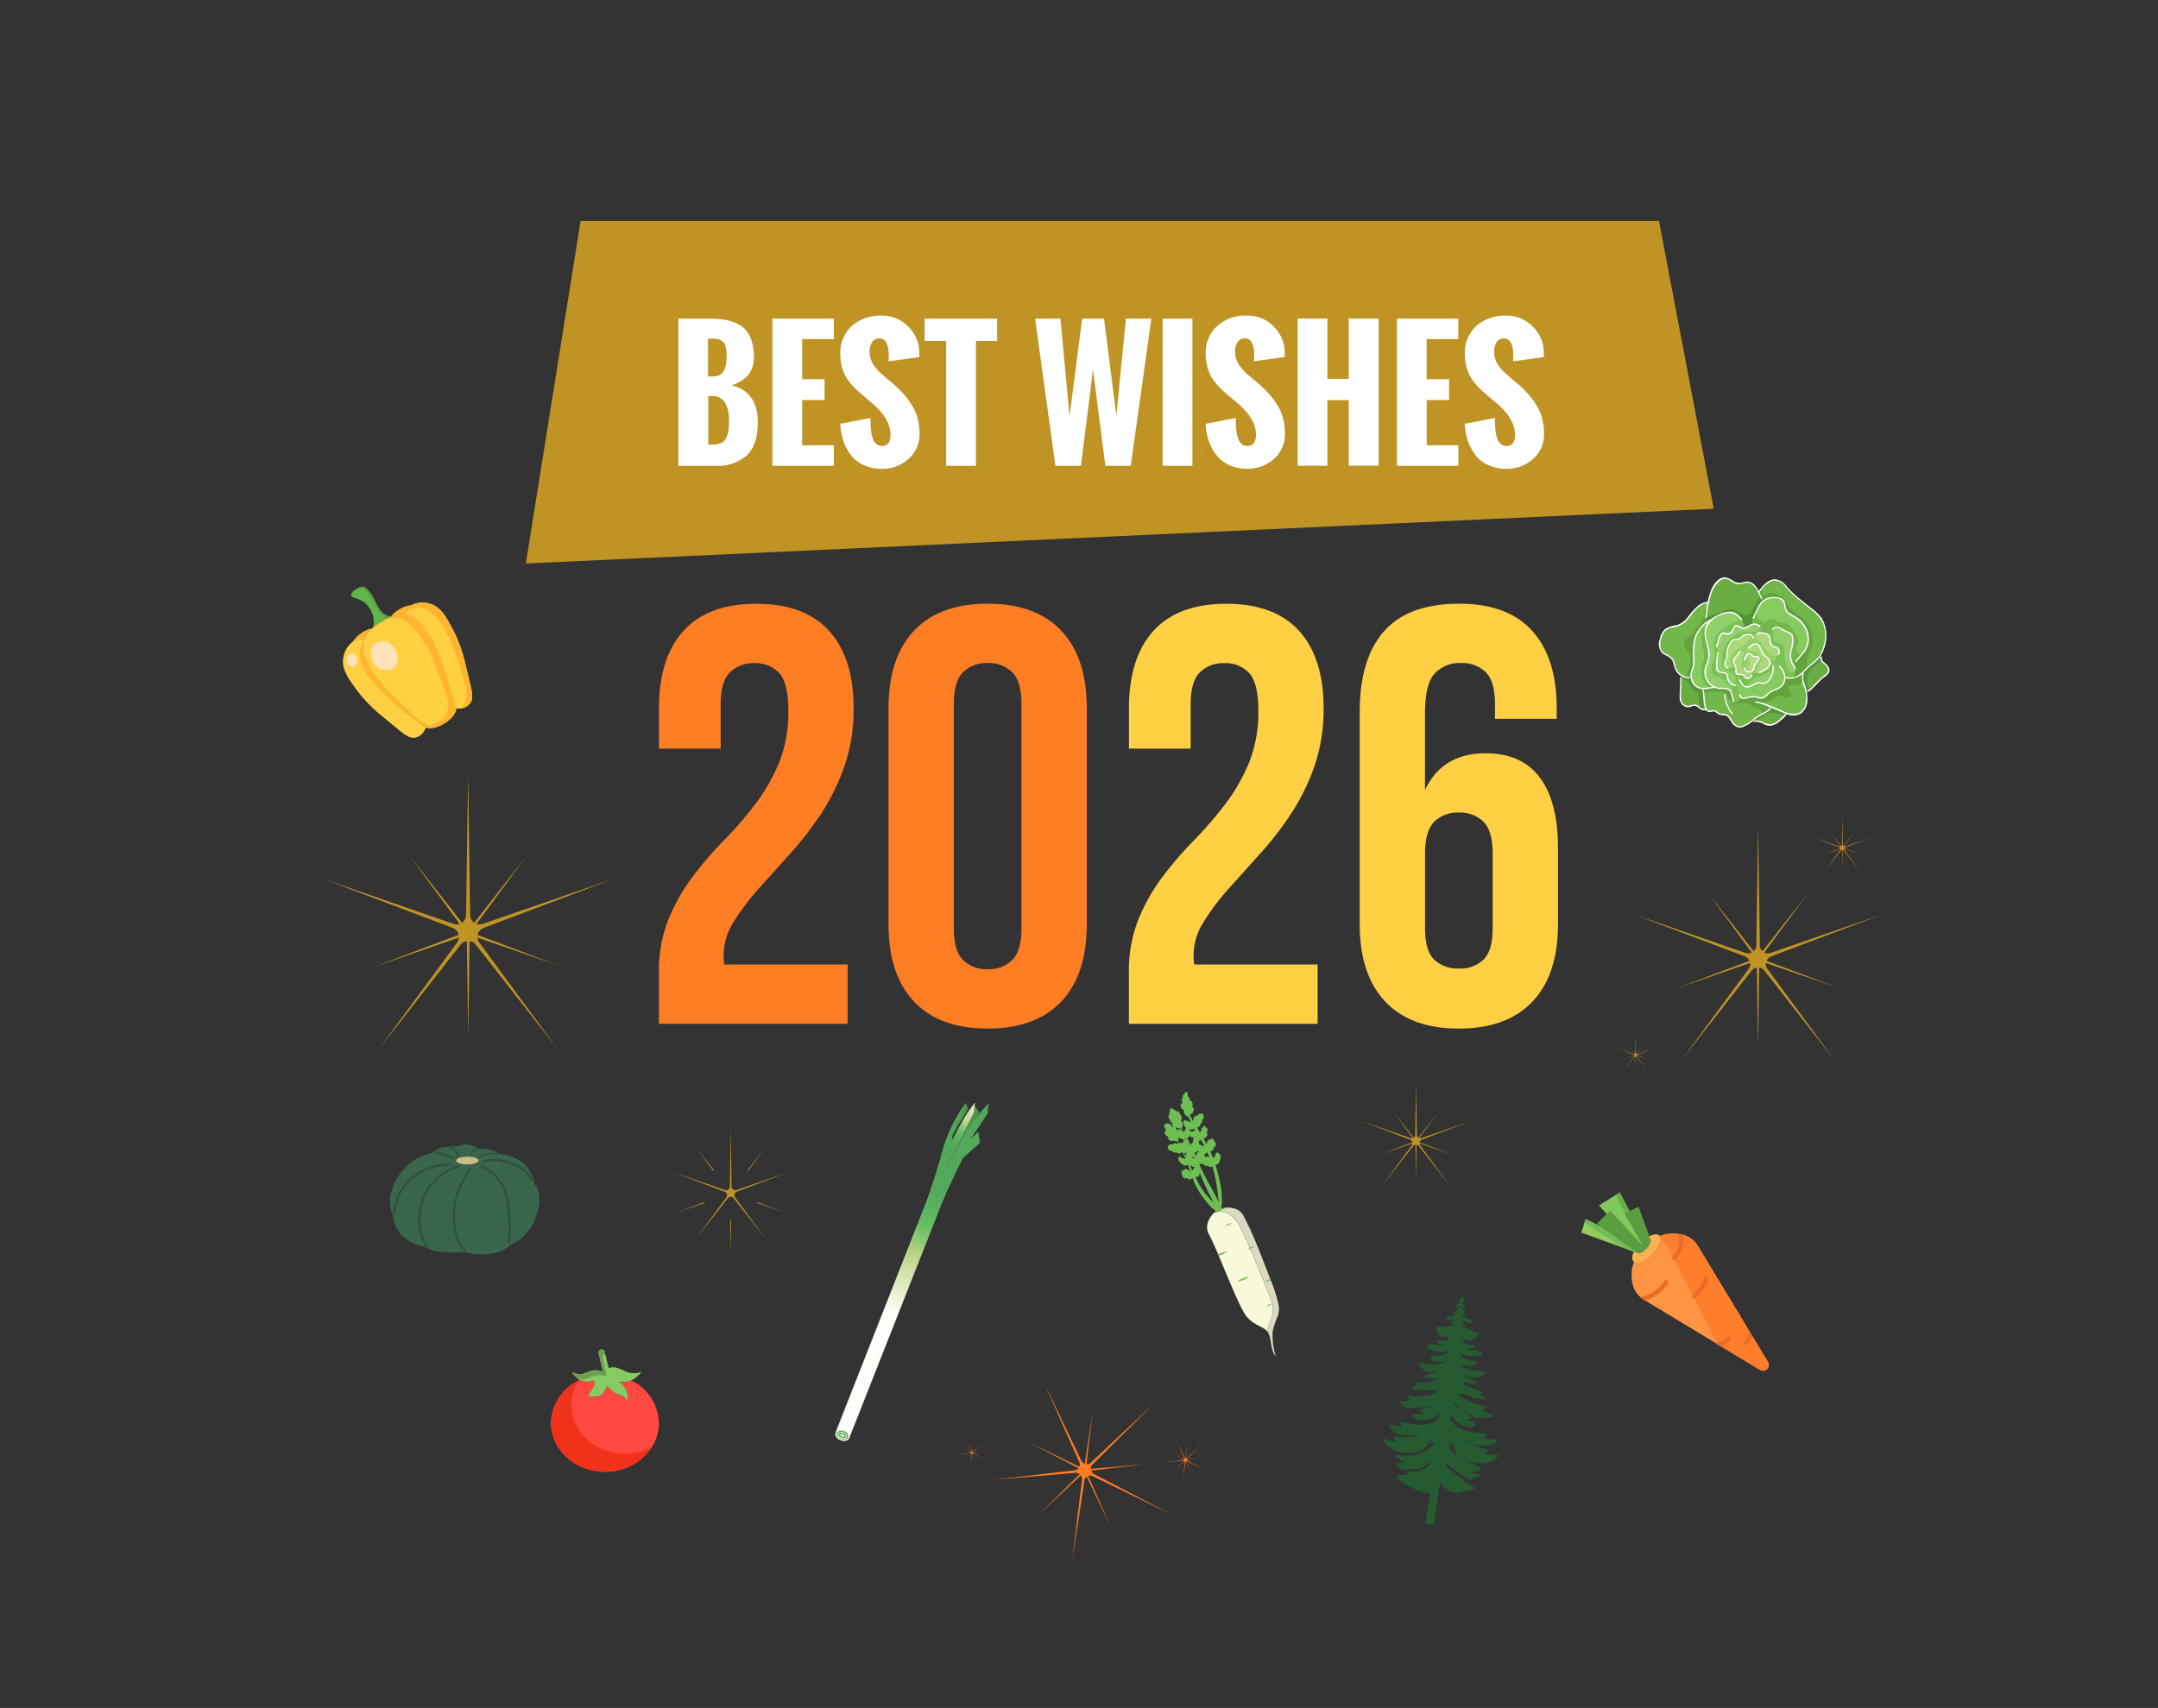 <svg xmlns="http://www.w3.org/2000/svg" viewBox="0 0 335.7 265.73"><rect x="0" y="0" width="335.7" height="265.73" fill="#333333" stroke="none"/><defs><linearGradient id="A" x1="153.53" y1="170.91" x2="149.4" y2="179.04" gradientUnits="userSpaceOnUse"><stop offset="0" stop-color="#fff"/><stop offset=".1" stop-color="#f2f6e6"/><stop offset=".2" stop-color="#e5eecf"/><stop offset=".3" stop-color="#d9e6b8"/><stop offset=".4" stop-color="#cddfa1"/><stop offset=".5" stop-color="#c1d88b"/><stop offset=".6" stop-color="#96cb77"/><stop offset=".7" stop-color="#6abf63"/><stop offset=".8" stop-color="#5db65f"/><stop offset=".9" stop-color="#58af5d"/><stop offset="1" stop-color="#53a85c"/></linearGradient><linearGradient id="B" x1="138.69" y1="204.3" x2="145.85" y2="184.82" gradientUnits="userSpaceOnUse"><stop offset="0" stop-color="#fffefb"/><stop offset=".1" stop-color="#f1f5e1"/><stop offset=".2" stop-color="#e3ecc7"/><stop offset=".3" stop-color="#d5e4af"/><stop offset=".4" stop-color="#c7dc96"/><stop offset=".5" stop-color="#afd282"/><stop offset=".6" stop-color="#8bc872"/><stop offset=".7" stop-color="#68be63"/><stop offset=".8" stop-color="#5db65f"/><stop offset=".9" stop-color="#58af5d"/><stop offset="1" stop-color="#53a85c"/></linearGradient></defs><path d="M194.26 118.76c-.97 2.3-2.22 4.48-3.74 6.46a61.27 61.27 0 0 1-4.85 5.59 56.34 56.34 0 0 0-4.84 5.63c-1.53 2.03-2.78 4.25-3.74 6.6-1.03 2.65-1.53 5.47-1.48 8.31v7.94h29.36v-9.23h-19.2a8 8 0 0 1-.09-1.38c0-1.81.52-3.59 1.48-5.12 1.1-1.78 2.35-3.47 3.74-5.03l4.89-5.45c1.79-1.95 3.42-4.03 4.89-6.23a34.2 34.2 0 0 0 3.74-7.48 27.05 27.05 0 0 0 1.48-9.18c0-5.23-1.28-9.25-3.83-12.05s-6.32-4.2-11.31-4.2-8.76 1.4-11.31 4.2-3.83 6.82-3.83 12.05v6.28h9.6v-6.92c0-2.34.48-3.99 1.43-4.94 1.03-.98 2.41-1.5 3.83-1.43a5 5 0 0 1 3.83 1.52c.95 1.02 1.43 2.97 1.43 5.86a21.04 21.04 0 0 1-1.48 8.22m17.26 25c0 5.23 1.32 9.25 3.97 12.05s6.46 4.2 11.45 4.2 8.8-1.4 11.45-4.2 3.97-6.82 3.97-12.05v-11.82c0-4.8-.94-8.46-2.82-10.98s-4.69-3.78-8.45-3.78c-4.49 0-7.63 1.91-9.42 5.72V111.1c0-3.08.49-5.17 1.48-6.28a5.28 5.28 0 0 1 4.15-1.66c1.42-.07 2.8.45 3.83 1.43.95.96 1.43 2.6 1.43 4.94v2.31h9.6v-1.66c0-5.23-1.28-9.25-3.83-12.05s-6.32-4.2-11.31-4.2c-5.29 0-9.2 1.43-11.72 4.29s-3.78 7.03-3.78 12.51v33.05zm19.25-15.93c.95.95 1.43 2.6 1.43 4.94v11.63c0 2.34-.48 3.97-1.43 4.89-1.04.96-2.42 1.45-3.83 1.38-1.41.07-2.79-.43-3.83-1.38-.95-.92-1.43-2.56-1.43-4.89v-11.63c0-2.34.48-3.98 1.43-4.94 1.03-.98 2.41-1.5 3.83-1.43 1.42-.07 2.8.45 3.83 1.43" fill="#ffcf44"/><path d="M121.15 118.76c-.97 2.3-2.22 4.48-3.74 6.46a61.27 61.27 0 0 1-4.85 5.59 56.34 56.34 0 0 0-4.84 5.63c-1.53 2.03-2.78 4.25-3.74 6.6-1.03 2.65-1.53 5.47-1.48 8.31v7.94h29.36v-9.23h-19.2a8 8 0 0 1-.09-1.38c0-1.81.52-3.59 1.48-5.12 1.1-1.78 2.35-3.47 3.74-5.03l4.89-5.45c1.79-1.95 3.42-4.03 4.89-6.23a34.2 34.2 0 0 0 3.74-7.48 27.05 27.05 0 0 0 1.48-9.18c0-5.23-1.28-9.25-3.83-12.05s-6.32-4.2-11.31-4.2-8.76 1.4-11.31 4.2-3.83 6.82-3.83 12.05v6.28h9.6v-6.92c0-2.34.48-3.99 1.43-4.94 1.03-.98 2.41-1.5 3.83-1.43a5 5 0 0 1 3.83 1.52c.95 1.02 1.43 2.97 1.43 5.86a21.04 21.04 0 0 1-1.48 8.22m27.23-9.25c0-2.34.48-3.99 1.43-4.94 1.03-.98 2.41-1.5 3.83-1.43 1.42-.07 2.8.45 3.83 1.43.95.96 1.43 2.6 1.43 4.94v34.89c0 2.34-.48 3.99-1.43 4.94-1.03.98-2.41 1.5-3.83 1.43a5.17 5.17 0 0 1-3.83-1.43c-.96-.95-1.43-2.6-1.43-4.94v-34.89zm-10.16 34.25c0 5.23 1.32 9.25 3.97 12.05s6.46 4.2 11.45 4.2 8.8-1.4 11.45-4.2 3.97-6.82 3.97-12.05v-33.6c0-5.23-1.32-9.25-3.97-12.05s-6.46-4.2-11.45-4.2-8.8 1.4-11.45 4.2-3.97 6.82-3.97 12.05v33.6z" fill="#ff7d23"/><path d="M258.07 34.37l8.52 44.78L81.8 87.67l8.52-53.3h167.76z" fill="#c09325"/><path d="M110.17 61.62h.46a2.34 2.34 0 0 1 2.14.99c.47.85.68 1.82.63 2.78 0 .58-.02 1.15-.09 1.72-.06.4-.19.79-.39 1.15-.19.33-.49.59-.85.72a4.04 4.04 0 0 1-1.46.21h-.43v-7.58zm-.03-8.94h.71a5.51 5.51 0 0 1 .6.05c.19.01.38.06.56.14a2.95 2.95 0 0 1 .43.29c.16.13.28.29.34.48a4.46 4.46 0 0 1 .18.72c.06.33.09.66.08 1a8.9 8.9 0 0 1-.09 1.26 3.87 3.87 0 0 1-.31 1c-.14.3-.37.55-.65.7a2.18 2.18 0 0 1-1.06.25h-.79v-5.9zm1.04 19.78c1.84.15 3.65-.45 5.05-1.65 1.1-1.1 1.65-2.8 1.65-5.1 0-3.19-1.36-5.11-4.08-5.77 1.01-.29 1.92-.85 2.63-1.63.6-.81.9-1.81.84-2.82.02-.85-.11-1.7-.36-2.51a4.77 4.77 0 0 0-.97-1.71c-.43-.45-.96-.81-1.54-1.04-.61-.26-1.25-.43-1.91-.52-.74-.09-1.49-.14-2.24-.13h-4.72v22.89h5.64zm18.53 0v-3.18h-4.92v-7.04h3.48v-3.25h-3.48v-6.23h4.92v-3.18h-9.55v22.89h9.55zm1.47-3.92c.26.8.66 1.55 1.16 2.22.52.69 1.21 1.23 1.99 1.59a6.7 6.7 0 0 0 2.82.59c1.53.04 3.03-.51 4.17-1.53a5.05 5.05 0 0 0 1.72-3.94c0-.81-.09-1.61-.3-2.39-.2-.73-.5-1.42-.9-2.06-.38-.6-.8-1.18-1.27-1.71a21.02 21.02 0 0 0-1.65-1.62l-.9-.76-1.02-.87a8.85 8.85 0 0 1-.83-.9c-.29-.34-.52-.74-.68-1.16-.15-.43-.23-.88-.22-1.34-.01-.5.12-.99.38-1.41.24-.39.68-.62 1.15-.6.27 0 .53.08.74.25.21.18.37.41.45.67.1.27.17.55.21.84s.07.58.06.88l-.02.49c-.02.2-.02.35-.02.44l4.78-.66v-.55a5.68 5.68 0 0 0-1.69-4.17c-1.08-1.13-2.57-1.75-4.13-1.73a6.71 6.71 0 0 0-4.69 1.62c-1.2 1.14-1.85 2.75-1.77 4.41 0 .61.07 1.21.22 1.8a7.1 7.1 0 0 0 .53 1.46c.24.45.53.87.86 1.26a13.3 13.3 0 0 0 .96 1.03l1.09.95 1.44 1.22c1.81 1.59 2.71 3.18 2.71 4.78 0 1.17-.46 1.75-1.37 1.75a1.24 1.24 0 0 1-.79-.27c-.22-.18-.4-.41-.52-.67-.14-.33-.24-.68-.29-1.03a8.95 8.95 0 0 1-.13-1.16l-.02-1.23-4.69.9c.03.89.19 1.77.47 2.62m20.63 3.91V53.04h3.29v-3.46h-11.28v3.46h3.36v19.43h4.63zm16.33 0l1.88-14.97 1.92 14.98h3.95l3.2-22.89h-3.95l-1.49 15.07-1.92-15.07h-3.4l-1.96 15.16-1.42-15.16h-3.94l3.16 22.89h3.96zm17.34-22.88h-4.63v22.89h4.63V49.58zm0 22.88l2.53-3.93c.27.8.66 1.55 1.17 2.22.52.69 1.21 1.23 1.99 1.59a6.7 6.7 0 0 0 2.82.59c1.53.04 3.03-.51 4.17-1.53a5.05 5.05 0 0 0 1.72-3.94c0-.81-.09-1.61-.3-2.39-.2-.73-.5-1.42-.9-2.06-.37-.6-.8-1.18-1.27-1.71a21.02 21.02 0 0 0-1.65-1.62l-.9-.76-1.02-.87a8.85 8.85 0 0 1-.83-.9c-.29-.35-.52-.74-.67-1.16-.15-.43-.23-.88-.22-1.34-.01-.5.12-.99.38-1.41.24-.39.68-.62 1.14-.6.27 0 .53.08.74.25.21.18.37.41.45.67.1.27.17.55.21.84s.06.58.06.88l-.02.49c-.02.2-.02.35-.02.44l4.78-.66V55a5.64 5.64 0 0 0-1.69-4.17c-1.08-1.13-2.57-1.75-4.13-1.73a6.68 6.68 0 0 0-4.7 1.63c-1.2 1.14-1.85 2.75-1.77 4.41 0 .61.07 1.21.22 1.8a7.1 7.1 0 0 0 .53 1.46c.24.45.53.87.87 1.26a13.3 13.3 0 0 0 .96 1.03l1.09.95 1.44 1.22c1.81 1.58 2.71 3.18 2.71 4.78 0 1.17-.46 1.75-1.37 1.75-.29 0-.57-.09-.8-.27-.22-.18-.4-.41-.52-.67-.14-.33-.24-.68-.29-1.03a8.95 8.95 0 0 1-.13-1.16l-.03-1.23-4.69.9c.03.89.19 1.77.47 2.62m18.47 3.91V62.25h3.32v10.21h4.65V49.57h-4.65v9.38h-3.32v-9.38h-4.63v22.89h4.63zm20.37 0v-3.18h-4.92v-7.04h3.48v-3.25h-3.49v-6.23h4.92v-3.18h-9.55v22.89h9.55zm1.47-3.92c.26.8.66 1.55 1.16 2.22.52.69 1.21 1.23 1.99 1.59a6.7 6.7 0 0 0 2.82.59c1.53.04 3.03-.51 4.17-1.53a5.05 5.05 0 0 0 1.72-3.94c0-.81-.09-1.61-.3-2.39-.2-.73-.5-1.42-.9-2.06-.37-.6-.8-1.18-1.27-1.71a21.02 21.02 0 0 0-1.65-1.62l-.9-.76-1.02-.87a8.85 8.85 0 0 1-.83-.9c-.29-.35-.52-.74-.67-1.16-.15-.43-.23-.88-.22-1.34-.01-.5.12-.99.38-1.41.24-.39.68-.62 1.14-.6.27 0 .53.08.74.25.21.18.37.41.45.67.1.27.17.55.21.84s.06.58.06.88l-.02.49c-.02.2-.02.35-.02.44l4.78-.66v-.55a5.64 5.64 0 0 0-1.69-4.17c-1.08-1.13-2.57-1.75-4.13-1.73a6.71 6.71 0 0 0-4.69 1.62c-1.2 1.14-1.85 2.75-1.77 4.41 0 .61.07 1.21.22 1.8a7.1 7.1 0 0 0 .53 1.46c.24.45.52.88.86 1.26a13.3 13.3 0 0 0 .96 1.03l1.09.95 1.44 1.22c1.81 1.58 2.71 3.18 2.71 4.78 0 1.17-.46 1.75-1.37 1.75a1.24 1.24 0 0 1-.79-.27c-.22-.18-.4-.41-.52-.67-.14-.33-.24-.68-.29-1.03a8.95 8.95 0 0 1-.13-1.16l-.03-1.23-4.69.9c.03.89.19 1.77.47 2.62" fill="#fff"/><path d="M87.55 150.47l-13.16-4.98-.09-.05a1.48 1.48 0 0 1 .91-1.06l20.12-7.61-20.23 6.97a1.44 1.44 0 0 1-.96 0l7.78-10.59-8.15 10.4a1.46 1.46 0 0 1-.63-1.19l-.32-21.95-.32 21.95c0 .48-.24.92-.63 1.19l-8.15-10.4 7.77 10.58a1.44 1.44 0 0 1-.96 0l-20.22-6.97 20.12 7.61a1.51 1.51 0 0 1 .92 1.06c-.03.01-.06.03-.09.05l-13.16 4.98 13.23-4.56s.03 0 .05-.01c-.02.27-.12.53-.27.75l-12.19 16.59 12.75-16.26a1.49 1.49 0 0 1 .87-.54 1.18 1.18 0 0 1 .09.37l.21 14.35.21-14.35a.78.78 0 0 1 .09-.37c.35.07.66.26.87.54l12.74 16.26-12.19-16.59a1.37 1.37 0 0 1-.27-.75.09.09 0 0 1 .05.01l13.23 4.56zm138.35 29.17l-5.03-1.9s-.02-.01-.03-.02a.56.56 0 0 1 .35-.41l7.69-2.91-7.73 2.67c-.12.04-.25.04-.37 0l2.98-4.05-3.12 3.98c-.15-.1-.24-.27-.24-.46l-.12-8.39-.12 8.39c0 .18-.09.35-.24.46l-3.12-3.98 2.97 4.05c-.12.04-.25.04-.37 0l-7.73-2.67 7.69 2.91c.18.07.31.22.36.41-.01 0-.02.01-.03.02l-5.03 1.9 5.05-1.74h.02c0 .1-.04.2-.1.29l-4.67 6.34 4.87-6.22a.56.56 0 0 1 .33-.21.32.32 0 0 1 .03.14l.08 5.49.08-5.49s.01-.1.03-.14a.56.56 0 0 1 .33.21l4.87 6.22-4.66-6.34a.56.56 0 0 1-.1-.29h.02l5.06 1.75zm48.81-29.8c-.04.32.04.64.23.9l10.41 14.16-10.88-13.89c-.2-.25-.49-.42-.81-.47v.07l-.18 12.26-.18-12.26v-.07c-.32.04-.61.21-.81.47l-10.88 13.89 10.41-14.16c.19-.26.27-.58.23-.9h-.04l-11.3 3.9 11.24-4.25h0c-.13-.32-.39-.57-.71-.69l-17.18-6.5 17.27 5.96c.32.11.67.09.97-.07l-6.78-9.23 7.08 9.03c.26-.23.42-.56.42-.91l.27-18.74.27 18.74c0 .35.16.68.42.91l7.08-9.03-6.79 9.23c.3.15.65.18.97.07l17.27-5.96-17.18 6.5c-.32.12-.58.37-.71.69h0l11.24 4.25-11.3-3.9h-.04m12.16-17.78l2.67.92-2.65-1h0c.03-.07.09-.13.17-.16l4.06-1.53-4.08 1.41c-.08.03-.16.02-.23-.02l1.6-2.18-1.67 2.13c-.06-.06-.1-.13-.1-.22l-.06-4.43-.06 4.43c0 .08-.04.16-.1.22l-1.67-2.13 1.6 2.18c-.07.04-.15.04-.23.02l-4.08-1.41 4.06 1.53c.08.03.14.09.17.16h0l-2.65 1 2.67-.92h.01c0 .07-.01.15-.06.21l-2.46 3.34 2.57-3.28c.05-.06.12-.1.19-.11v.02l.04 2.89.04-2.89v-.02c.08.01.14.05.19.11l2.57 3.28-2.46-3.34c-.04-.06-.06-.14-.06-.21h.01m-32.25 32.18l1.75.6-1.74-.66h0s.06-.09.11-.11l2.65-1-2.67.92s-.1.01-.15-.01l1.05-1.43-1.09 1.4s-.06-.09-.07-.14l-.04-2.9-.04 2.9c0 .05-.02.11-.07.14l-1.09-1.4 1.05 1.43s-.1.03-.15.01l-2.67-.92 2.66 1s.09.06.11.11h0l-1.74.66 1.75-.6h0s0 .1-.04.14l-1.61 2.19 1.68-2.15s.08-.07.12-.07h0l.03 1.9.03-1.89h0s.09.02.12.06l1.68 2.15-1.61-2.19s-.04-.09-.04-.14h0" fill="#c09325"/><path d="M169.04 229.74c-.19.14-.31.34-.34.57l-1.92 12.6 1.54-12.71c.03-.24-.04-.47-.18-.66-.01 0-.03.02-.04.03l-6.4 6 6.22-6.18s.02-.03.03-.04a.93.93 0 0 0-.66-.2l-12.77 1.09 12.66-1.48a.87.87 0 0 0 .58-.32s-.02-.01-.02-.02l-7.83-4.1 7.99 3.89h0c.09-.23.09-.49-.01-.72l-5.51-12.41 5.84 12.18a.96.96 0 0 0 .53.48l1.25-8.21-1 8.27a.85.85 0 0 0 .68-.23l9.8-9.18-9.52 9.47c-.18.18-.27.43-.25.68l8.3-.71-8.25.97c.08.24.24.43.46.55l11.98 6.26-12.21-5.94c-.22-.11-.49-.12-.72-.04h0l3.61 8.12-3.82-7.97s0-.02-.02-.03m15.44-2.36l.9 1.88-.85-1.92h0c.06-.02.12-.02.17 0l2.88 1.4-2.83-1.47c-.05-.03-.09-.07-.11-.13l1.95-.23-1.96.17c0-.06.02-.12.06-.16l2.25-2.23-2.31 2.17s-.1.06-.16.06l.24-1.95-.3 1.94c-.05-.02-.09-.06-.12-.11l-1.38-2.88 1.3 2.93c.02.05.02.12 0 .17h0l-1.89-.92 1.85.97h0s-.08.07-.14.08l-2.99.35 3.01-.26c.06 0 .11.01.16.05h0l-1.46 1.47 1.51-1.42c.04.04.06.1.05.16l-.36 3 .45-2.97c0-.05.04-.1.08-.14h0m-33.22-1.22l.59 1.23-.56-1.25h0s.08-.01.11 0l1.89.92-1.85-.97s-.06-.05-.07-.08l1.27-.15-1.28.11s.01-.07.04-.1l1.47-1.46-1.51 1.42s-.07.04-.11.04l.15-1.28-.19 1.27s-.07-.04-.08-.08l-.9-1.88.85 1.92s.02.08 0 .11h0l-1.23-.6 1.21.63h0s-.05.05-.09.05l-1.96.23 1.97-.17s.07 0 .1.03l-.96.95.99-.93c.02.03.03.06.03.1l-.24 1.96.3-1.95s.02-.07.05-.09h0" fill="#ff7d23"/><path d="M113.67 175.86l.13 8.74a.58.58 0 0 0 .6.58c.06 0 .12-.01.18-.03l8.06-2.78-8.01 3.03c-.31.12-.46.46-.34.76a.61.61 0 0 0 .07.14l4.86 6.6-5.08-6.47a.59.59 0 0 0-.83-.1c-.04.03-.07.06-.1.1l-5.08 6.48 4.86-6.6c.19-.26.13-.63-.13-.83a.37.37 0 0 0-.14-.07l-8.01-3.04 8.05 2.78c.31.11.65-.06.75-.37.02-.06.03-.12.03-.18l.12-8.74zm2.7 6.32l2.62-3.56-2.72 3.47.11.08m1.38 4.85l-.05.13 4.55 1.57-4.51-1.7zm-6.68-4.92l-2.73-3.47 2.62 3.56.11-.08m-1.5 4.91l-4.5 1.7 4.55-1.56-.05-.13m4.09 2.89h-.07l.07 5.05.07-5.05h-.07" fill="#c09325"/><path d="M251.97,185.53l1.51,2.87.02.04-.73.34,3.02,5.3-.6.52-6.46-7.05,3.23-2.01Z" fill="#7fc85d"/><path d="M251.34,185.92l.63-.39,1.51,2.87.02.04-.68.32-1.48-2.83Z" fill="#68af4a"/><path d="M254.18,194.74l.69.26-5.81-4.16-2.4-1.16-.66,2.1,8.17,2.96Z" fill="#94ce5e"/><path d="M246.66,189.68l2.4,1.16,5.81,4.16-2.34-.85-6.05-3.89.18-.58Z" fill="#6ebe53"/><path d="M256.21,193.49l-.26-.77-1.59-4.68.51-.24,1.68,4.54.26.72c-.18.68-.6,1.27-1.19,1.65.3-.34.51-.76.59-1.21" fill="#7fc85d"/><path d="M261.44,192.03c-.38-.07-.76-.11-1.15-.11-.36,0-.72.03-1.08.08-.34.07-.67.17-.99.3h0c.39.56-.11,1.8-1.17,2.85-1.06,1.06-2.3,1.56-2.85,1.17-.13.32-.24.66-.31,1-.19,1.33-.18,3.49,1.61,4.75.11.08.22.15.34.22l11.43,6.9,6.57,3.95c.43.24.97.08,1.21-.35.15-.27.15-.6,0-.87l-2.72-4.5-8.15-13.5c-.59-1.01-1.59-1.71-2.74-1.92" fill="#ff9544"/><path d="M267.15,209.14l-.38-.75-7.16-14.04c-.29-.6-.72-1.12-1.27-1.51.02-.18-.03-.37-.13-.52h0c.32-.13.65-.23.99-.31.36-.05.72-.08,1.08-.08.39,0,.77.04,1.15.11,1.15.19,2.16.9,2.74,1.91l8.15,13.5,2.72,4.5c.25.43.1.97-.33,1.22-.27.16-.61.16-.89,0l-6.57-3.96-.11-.07Z" fill="#ff7e2c"/><path d="M254.19 196.34c.55.39 1.79-.11 2.85-1.17s1.55-2.3 1.17-2.85a.27.27 0 0 0-.07-.08c-.31-.31-.92-.24-1.6.11l.26.71c-.24.95-.99 1.7-1.94 1.94l-.69-.25c-.32.65-.37 1.22-.07 1.52.02.02.05.05.08.06" fill="#ffb052"/><g fill="#e96e25"><path d="M255.4 201.74c1.44-.31 2.69-1.19 3.48-2.43.11-.16.33-.2.49-.1.16.11.2.33.09.49-.82 1.29-2.1 2.23-3.58 2.64l-.07-.04-.34-.22c-.1-.07-.19-.14-.28-.22.05-.06.11-.1.19-.12m5.31-5.82c-.07.06-.16.1-.25.1s-.18-.04-.25-.11a.36.36 0 0 1 0-.5c.85-.85 1.19-2.09.9-3.26h0c-.01-.06-.02-.11 0-.17l.35.06c.13.02.27.06.4.1a4.23 4.23 0 0 1-1.15 3.79m11.1 13.25c-.06.05-.15.08-.23.08-.11 0-.21-.05-.27-.13-.12-.15-.1-.37.05-.5.38-.28.61-.71.62-1.18 0-.12.07-.24.17-.3l.19.3.3.49c-.13.5-.42.93-.83 1.24m-4.54-.33c.54-.07 1.03-.36 1.36-.79.12-.15.34-.17.5-.05.15.12.17.35.05.5-.37.46-.87.8-1.43.98l-.47-.29-.31-.18c.06-.1.18-.17.3-.17"/><path d="M263.33 201.4c.81-.67 1.42-1.55 1.78-2.55h0c.06-.19.26-.29.45-.23a.36.36 0 0 1 .23.45 6.68 6.68 0 0 1-2 2.86.43.43 0 0 1-.23.09c-.11 0-.21-.05-.27-.13-.13-.15-.11-.37.04-.5"/></g><path d="M250.06,188.76l.4-.4,5.33,5.71-3.02-5.3.73-.34,1.37-.65,1.94,5.27c-.24.95-.99,1.7-1.94,1.94l-5.81-4.16-.63-.45,1.63-1.62Z" fill="#599d40"/><path d="M83.9 187.06a4.51 4.51 0 0 0-.03-1.16.35.35 0 0 1-.06-.14c0 .05.03.1.06.14.03-.1 0-.2-.05-.29 0-.02-.01-.05-.02-.08.02-.04.01-.08-.03-.1 0-.02-.01-.04-.02-.07.04-.06-.02-.06-.05-.08h0c-.04-.16-.1-.32-.18-.46-.12-.26-.38-.46-.38-.78.07-.15-.06-.27-.08-.41a10.38 10.38 0 0 0-.65-1.44c-.43-.74-1.06-1.35-1.8-1.77a6.3 6.3 0 0 0-2.67-.85c-.12 0-.24-.03-.34-.09a2.57 2.57 0 0 0-.62-.36 6.39 6.39 0 0 0-1.79-.41c-.16-.06-.58.05-.61.03-.04 0-.08-.01-.12-.03-.28-.09-.47-.34-.77-.4l-.89-.22c-.22-.04-.45-.03-.68.01-.39.08-.78.2-1.16.3-.07-.01-.42-.03-.41-.03-.21-.02-.42-.02-.63.01-.04.08-.11.05-.18.04-.74-.01-1.47.22-2.07.65-.19.16-.41.28-.65.34-.46.11-.91.26-1.34.45-.92.38-1.75.93-2.47 1.62-.77.74-1.39 1.63-1.83 2.6l-.33.78c-.2.51-.32 1.05-.36 1.59-.06.85.06 1.71.38 2.5.08.19.12.39.11.6a.52.52 0 0 0 .05.24c.25 1.18.94 2.23 1.93 2.93a7.07 7.07 0 0 0 2.94 1.29c.1.02.21 0 .29.08a2.23 2.23 0 0 0 .8.4 6.69 6.69 0 0 0 1.99.33h.04c.08.03.15.03.21 0 .05 0 .1 0 .15.02h.78.07c.09.01.18.01.27-.01.06 0 .11.01.17.02l1.54-.09a5.98 5.98 0 0 0 2.14.36c.01.02.02.03.05.02a9.55 9.55 0 0 0 1.07 0c.02.02.04 0 .05-.02.27 0 .54-.02.81-.07a5.87 5.87 0 0 0 1.68-.53 3.94 3.94 0 0 0 .87-.54c.15-.13.27-.33.49-.38h0c.06-.03.13-.05.16-.11.08 0 .16-.04.23-.08.88-.44 1.63-1.08 2.2-1.88a8.62 8.62 0 0 0 1.37-2.66 8.71 8.71 0 0 0 .35-1.76c.02 0 .04-.02.03-.04zm-9.14-8.17v.03-.03h0m-2.35 15.82s-.04-.07-.07-.08h.11l-.03.08m6.92-1.58v.03-.03h0zm.01-.11h0v-.06.06zm.4.38s.01-.05.01-.08l.04-.62-.04.62c0 .03 0 .05-.02.08" fill="#3a664d"/><g fill="#2d553d"><path d="M73.13 181.64l.12.06c.17.22.15.23-.03.46l-.68 1-.74 1.35a5.26 5.26 0 0 0-.25.66l-.44 1.26a2.33 2.33 0 0 0-.08.46c-.16.71-.25 1.43-.26 2.15.01.61.06 1.22.15 1.82.05.4.12.8.22 1.19.18.75.53 1.44 1.03 2.03.03.02.05.04.08.06q.31.22.17.53l-.12-.02c0-.05-.03-.1-.08-.11-.3-.11-.54-.33-.68-.62a4.95 4.95 0 0 1-.69-1.47 11.26 11.26 0 0 1-.34-1.73 12.81 12.81 0 0 1-.11-2.05c.03-.64.12-1.27.26-1.89a12.34 12.34 0 0 1 .42-1.47 9.5 9.5 0 0 1 .56-1.32c.35-.7.75-1.37 1.21-1.99.09-.12.28-.17.29-.36m-1.72-.38c.08 0 .12.07.16.12-.06.32-.36.32-.58.41a9.88 9.88 0 0 0-1.15.52l-.85.49a8.7 8.7 0 0 0-1.22 1.04c-.39.34-.73.74-1 1.18-.25.42-.46.85-.64 1.3l-.37 1.02a5.08 5.08 0 0 0-.19.86l-.16 1.49c0 .25 0 .49.04.74l.07.63c.11.81.37 1.59.76 2.3.06.12.13.22.21.33.1.11.03.2-.04.27-.07.06-.17.05-.23-.02a1.79 1.79 0 0 1-.38-.56c-.32-.64-.54-1.31-.68-2.01a8.74 8.74 0 0 1-.11-2.34c.04-.42.13-.84.19-1.26.07-.34.17-.68.29-1 .17-.53.4-1.05.67-1.54a8.2 8.2 0 0 1 .86-1.23c.43-.51.92-.96 1.46-1.35.49-.36 1.02-.67 1.57-.92a8.51 8.51 0 0 1 1.31-.47m-10.1 7.71c-.1.01-.19-.05-.2-.15-.02-.16 0-.32.04-.47.1-.27.16-.55.19-.84.08-.48.22-.95.44-1.39.16-.43.37-.83.62-1.22a9.7 9.7 0 0 1 .84-1.1 7.49 7.49 0 0 1 1.56-1.3 8.26 8.26 0 0 1 2.06-.97 13.63 13.63 0 0 1 1.91-.46l1.26-.16c.09-.01.2 0 .23.13.04.1-.02.22-.13.25-.22.06-.42.09-.63.09a11.08 11.08 0 0 0-1.88.34 9.78 9.78 0 0 0-1.89.71 6.5 6.5 0 0 0-1.5.99c-.53.43-1 .94-1.38 1.51-.37.55-.67 1.13-.89 1.75a7.61 7.61 0 0 0-.4 1.94c-.01.22-.11.35-.25.35m9.2-8.57c-.26-.04-.51-.14-.74-.28-.61-.3-1.27-.49-1.94-.59-.12-.02-.19-.08-.18-.2s.08-.17.2-.17a3.14 3.14 0 0 1 .8.15c.56.14 1.09.35 1.6.62.24.12.2.3.26.47zm8.66 13.03c-.29-.11-.25-.33-.21-.57.12-.81.16-1.64.12-2.46a23.09 23.09 0 0 0-.19-2.63l-.22-1.44c-.15-.58-.36-1.15-.63-1.68a7.56 7.56 0 0 0-.94-1.37c-.25-.29-.53-.56-.84-.79a6.48 6.48 0 0 0-1.3-.82c-.09-.05-.24.01-.28-.16s0-.23.16-.25c.25 0 .49.09.68.26a7.92 7.92 0 0 1 1.57 1.19 7.62 7.62 0 0 1 1.34 1.84c.4.83.67 1.73.78 2.64l.21 2.25a11.38 11.38 0 0 1 .06 1.65l-.12 2.07a.47.47 0 0 1-.04.16c-.03.07-.1.09-.17.11m-4.01-12.66c-.04-.18.07-.27.22-.31.17-.05.35-.08.52-.1.55-.08 1.1-.07 1.64 0 .59.05 1.17.16 1.74.32l1.01.42a7.19 7.19 0 0 1 1.04.6 5.06 5.06 0 0 1 1.34 1.35c.09.14.16.33.34.4.02.14.15.26.08.41-.13.08-.3.04-.38-.09 0-.01-.01-.02-.02-.03-.33-.5-.71-.95-1.14-1.36-.38-.33-.79-.61-1.24-.83a13.33 13.33 0 0 0-1.36-.55c-.14-.05-.28-.08-.42-.1-.72-.14-1.44-.19-2.17-.17-.25 0-.51.03-.76.08a.51.51 0 0 1-.45-.03m-.8-.66s0-.08.01-.12c.22 0 .29-.21.47-.29.38-.2.79-.33 1.22-.36.39-.05.78-.02 1.16.07.09.03.19.03.18.14-.01.13-.13.11-.23.11l-.49-.05a2.6 2.6 0 0 0-1.92.51c-.15.11-.27.17-.4 0m-4.5-1.73l.14-.04c.06.14.31.1.45.18a1.68 1.68 0 0 1 .73.64c.16.24.23.52.22.8 0 .07.01.14-.12.18-.15.05-.16-.04-.18-.1a3.61 3.61 0 0 1-.07-.35c-.11-.54-.53-.95-1.07-1.05-.17-.05-.26-.1-.09-.27"/><path d="M73.22,179.98l-.05-.1c.1-.06.04-.25.08-.36.07-.24.2-.46.39-.63.16-.15.36-.24.58-.26.05,0,.1-.03.15.07s0,.13-.06.15c-.08.04-.17.07-.25.09-.39.15-.65.52-.65.94-.02.13-.05.21-.19.1"/></g><path d="M74.45,180.56c0,.33-.78.6-1.74.6s-1.74-.27-1.74-.6.78-.6,1.74-.6,1.74.27,1.74.6" fill="#cebc85"/><path d="M90.2 214.7c-.48-.3-.89-.69-1.21-1.16.29.02.83.29 1.14.29 1.04 0 1.8-1.08 3.66-.41l-.67-2.88c-.06-.26.1-.52.36-.58s.52.1.59.36l.63 2.53h0c1.27-.42 2.19.44 3.1.7.67.16 1.37.12 2.01-.13a4.43 4.43 0 0 1-1.43 1.26l-.19.09c-.59.24-1.24.32-1.88.23 1.03.59 1.55 1.79 1.29 2.94-.26-.32-.57-.59-.91-.83-.87-.19-1.65-.69-2.17-1.41-.26 0-.37 1.32-1.53 1.57-.3.07-1.27 0-1.47.18.13-1.32 1.27-1.62.86-2.64-.72.25-1.5.22-2.19-.11h0" fill="#86cb62"/><path d="M97.17 215.78a1.61 1.61 0 0 1-.26-.02c.16.09.31.2.45.32-.05-.1-.12-.2-.18-.3m-6.45-1.2c1.04 0 1.8-1.08 3.66-.41l-.67-2.88c-.03-.14 0-.29.09-.4s.22-.18.36-.19l-.1-.38c-.06-.26-.32-.42-.58-.36s-.42.32-.36.58l.67 2.87c-1.86-.66-2.62.41-3.66.41-.31 0-.85-.27-1.14-.29.2.27.42.53.67.76a7.88 7.88 0 0 0 1.06.28" fill="#6f9f4d"/><path d="M98.2 214.79a7.5 7.5 0 0 1 4.3 6.62c0 4.18-3.76 7.58-8.39 7.58s-8.39-3.39-8.39-7.58a7.53 7.53 0 0 1 4.49-6.71h0c.69.32 1.47.36 2.19.11.41 1.02-.74 1.32-.86 2.64.2-.17 1.18-.11 1.47-.18 1.15-.25 1.26-1.57 1.52-1.57.53.72 1.3 1.23 2.17 1.42.34.23.65.51.91.83.26-1.16-.27-2.35-1.29-2.94a3.62 3.62 0 0 0 1.87-.23v.02z" fill="#ff4842"/><path d="M97.29 226.19c-4.64 0-8.39-3.39-8.39-7.58 0-1.37.41-2.71 1.16-3.85a7.48 7.48 0 0 0-4.34 6.64c0 4.18 3.76 7.58 8.39 7.58 2.88.05 5.6-1.35 7.23-3.73-1.26.62-2.64.94-4.05.94" fill="#f1321b"/><path d="M197.46 205.95a5.6 5.6 0 0 0 .5-3.15h0c-1.43-3.64-2.89-7.31-4.54-10.84-.05-.12-.11-.23-.16-.35-.1-.2-.19-.41-.29-.61a5.25 5.25 0 0 0-1.17-1.63c-.57-.5-1.28-.8-2.04-.85-.18-.01-.36-.01-.54 0-.07 0-.13.01-.2.03-.08.07-.16.14-.24.22a4.23 4.23 0 0 0-.66.91c-.19.35-.31.73-.34 1.12v.21c0 .38.12.76.31 1.09.33.59.83 1.7 1.4 3.03.03.08.07.16.1.25 1.49 3.53 3.44 8.43 4.37 9.5 1.13 1.3 2.46 1.5 3.12 2.19a19.22 19.22 0 0 1 .39-1.13" fill="#f9f8db"/><path d="M190.67 187.92a4.51 4.51 0 0 0-.53.07c-.41.08-.8.28-1.11.56l.2-.03c.18-.01.36-.01.54 0a3.44 3.44 0 0 1 2.04.84 5.25 5.25 0 0 1 1.17 1.63l.29.61.16.35c1.65 3.53 3.11 7.2 4.54 10.83h0c.14 1.08-.03 2.18-.5 3.16-.15.4-.27.77-.39 1.13.1.11.19.23.25.36.49 1.02.29 2.59 1.13 3.61-.39-1.27-.56-2.59-.48-3.92.19-.8.45-1.59.78-2.35.2-.56.24-1.17.13-1.76-.07-.34-.15-.68-.24-1.02-.27-.94-.58-1.87-.95-2.78-.03-.08-.06-.16-.1-.25l-.7-1.78c-.94-2.45-1.9-4.94-3.08-7.28-.04-.08-.08-.15-.12-.23-.07-.13-.14-.27-.2-.4a2.54 2.54 0 0 0-.93-1.02c-.58-.3-1.24-.42-1.89-.34" fill="#dbdac1"/><g fill="#6ebe53"><path d="M190.66 187.92c-.23.16-.48.31-.74.43a4.59 4.59 0 0 1-1.14.42 2.51 2.51 0 0 1 1.35-.78l.53-.07m-1.17 7.22l.1.25c.51-.19 1-.42 1.47-.69-.54.08-1.07.23-1.57.45h0zm2.96 4.21a2.99 2.99 0 0 0 1.1-.25c.26-.12.49-.29.69-.49-.63.15-1.24.39-1.79.74h0zm4.37.03c.3 0 .59-.06.87-.16l-.1-.25c-.27.11-.53.25-.77.41h0zm.07 3.85c.22 0 .45-.06.65-.15.15-.07.29-.17.41-.29a3.66 3.66 0 0 0-1.06.44zm-5.26-12.91c-.22.01-.43.06-.62.15-.15.07-.29.17-.41.29a3.66 3.66 0 0 0 1.06-.44h-.03 0zm3.49 3.63c-.22.01-.43.06-.62.15-.15.07-.29.17-.41.29.37-.09.73-.24 1.06-.44h-.03 0zm-10.49-16.63c-.13-.11-.32-.09-.42.03l-.02.02c-.1.14-.04.36-.15.48-.06.07-.17.1-.23.18s-.09.17-.1.27v.15c-.05-.06-.1-.12-.16-.17-.14-.13-.29-.24-.46-.33a.5.5 0 0 0-.5-.04.31.31 0 0 0-.12.16v.02a.64.64 0 0 0-.83.35v.03c0 .18.09.35.23.47.06.07.15.11.25.11.08 0 .11-.04.18 0 .12.07.18.2.31.25.12.05.26.03.37-.05.07.12.2.21.34.23a1.42 1.42 0 0 0 .62-.23c.03-.01.05-.03.07-.06h.09a1.16 1.16 0 0 0 .57-.32c.1-.17.17-.35.2-.55.06-.19.08-.38.07-.58a.75.75 0 0 0-.3-.42"/><path d="M189.57 179.4c-.13-.11-.32-.09-.42.03l-.02.02c-.1.14-.04.36-.15.48-.06.07-.17.11-.23.19s-.09.17-.1.27v.15c-.05-.06-.1-.12-.16-.17-.14-.13-.29-.24-.46-.33a.5.5 0 0 0-.5-.04.31.31 0 0 0-.12.16v.02c-.33-.13-.7.02-.83.35 0 0 0 .02-.01.03 0 .18.09.35.23.47.06.07.15.11.25.11.08 0 .11-.04.18 0 .12.07.18.2.31.25.12.05.26.03.37-.05.07.12.2.2.34.23a1.42 1.42 0 0 0 .62-.23c.03-.01.05-.03.07-.06h.09a1.16 1.16 0 0 0 .57-.32c.1-.17.17-.35.2-.55.06-.19.09-.38.07-.58a.75.75 0 0 0-.3-.42m-3.46-2.3c-.16-.15-.35-.15-.45.03s-.01.44-.11.58c-.06.08-.16.11-.22.21a.61.61 0 0 0-.08.32c0 .06 0 .13.02.19l-.18-.23c-.15-.17-.32-.33-.51-.46-.16-.12-.37-.21-.52-.1-.06.05-.1.12-.11.19v.03c-.25-.16-.59-.09-.75.16-.04.07-.07.14-.08.22a1.03 1.03 0 0 0 .29.6c.06.09.16.14.27.16.08 0 .11-.04.19.01.13.1.21.27.35.35a.35.35 0 0 0 .38-.02c.08.15.22.26.38.32.23.04.43-.13.62-.22.03-.01.05-.03.07-.06h.09c.22-.05.42-.16.57-.34a1.88 1.88 0 0 0 .16-.66c.05-.24.05-.48.02-.72a1.29 1.29 0 0 0-.36-.56m.34 4.29a.17.17 0 0 0-.19-.15c-.03 0-.06.02-.09.04-.13-.06-.28-.02-.36.1-.1.14-.05.36-.15.49-.06.07-.16.1-.23.18-.06.08-.09.17-.1.27v.15c-.05-.06-.1-.12-.16-.17-.14-.13-.29-.24-.46-.33a.5.5 0 0 0-.5-.04.31.31 0 0 0-.12.16v.02s-.28-.07-.33.02c-.01.2.01.4.07.59.08.39.33.79.77.54.07.12.2.2.34.23.22-.02.43-.1.62-.23.03-.01.05-.03.07-.06h.09l.33-.13c.16.07.35 0 .44-.16.06-.09.07-.2.05-.3 0-.02-.01-.04-.02-.06l.04-.03a.5.5 0 0 0 .16-.55c-.06-.2-.24-.35-.26-.56"/><path d="M184.48 180.48c-.06-.07-.05-.18.03-.24.03-.02.06-.03.09-.04a.29.29 0 0 1 .33-.18c.17.02.28.22.44.23.1 0 .19-.04.29-.03s.19.06.26.12c.04.03.08.06.11.1l-.01-.24c0-.19.04-.38.09-.56.03-.18.16-.32.33-.38a.34.34 0 0 1 .2.03h.02c-.04-.01.14-.24.25-.21s.31.38.37.47c.22.34.33.8-.17.92a.51.51 0 0 1-.08.4 1.36 1.36 0 0 1-.6.27c-.03.01-.06.02-.09.01-.02.02-.04.04-.07.05l-.33.14c-.07.16-.25.25-.42.19-.1-.02-.19-.08-.25-.17-.01-.02-.02-.04-.03-.05h-.05a.5.5 0 0 1-.5-.28c-.1-.18-.08-.41-.21-.58"/><path d="M186.16 178.52c-.06-.07-.05-.18.03-.24.03-.02.06-.03.09-.04a.29.29 0 0 1 .33-.18c.17.02.28.22.44.23.1 0 .19-.04.29-.03s.19.06.26.12c.04.03.08.06.11.1l-.01-.24c0-.19.04-.38.09-.56.03-.18.16-.32.33-.38a.34.34 0 0 1 .2.03h.02c-.04-.01.14-.24.25-.21s.31.38.37.47c.22.34.33.8-.17.92a.51.51 0 0 1-.08.4 1.36 1.36 0 0 1-.6.27c-.03.01-.06.02-.09.01-.02.02-.04.04-.07.05l-.33.14c-.07.16-.25.25-.42.19-.1-.02-.19-.08-.25-.17-.01-.02-.02-.04-.03-.05h-.05a.5.5 0 0 1-.5-.28c-.09-.18-.08-.41-.21-.58m-2.74 2.18c.11.15.24.28.39.39a1.37 1.37 0 0 0 .44.28c.17.02.34-.02.48-.12.02-.01.04-.03.05-.04h.07c.15-.06.35-.06.45-.21a.5.5 0 0 0 .03-.38c.1-.01.19-.09.21-.19v-.38c.01-.07.05-.06.09-.11.05-.07.07-.15.06-.23a.79.79 0 0 0-.17-.49c-.17-.14-.42-.11-.56.06a.38.38 0 0 0-.08.17h-.02s-.1-.06-.16-.06c-.14.02-.2.19-.22.34-.03.18-.03.35-.02.53 0 .08.02.15.03.23-.03-.04-.06-.08-.1-.11-.06-.06-.13-.11-.22-.13-.08-.02-.15.02-.23 0-.13-.03-.23-.22-.37-.26s-.25.06-.25.23.03.35.11.5m1.39-5.36c-.12-.12-.27-.12-.34.01-.07.14 0 .34-.08.45-.04.06-.12.09-.16.16a.54.54 0 0 0-.06.25c0 .05 0 .1.01.15-.04-.06-.09-.12-.14-.18a3.33 3.33 0 0 0-.39-.36c-.12-.09-.28-.17-.39-.09-.04.04-.07.09-.08.15v.02a.4.4 0 0 0-.55.11.36.36 0 0 0-.07.18c.02.18.1.34.22.47.05.07.12.11.2.13.06 0 .08-.03.14.01.1.08.16.21.27.27.09.06.2.05.29-.01.06.12.16.2.29.25.18.04.32-.1.47-.16.02 0 .04-.03.05-.05h.07c.17-.03.32-.12.42-.25.07-.16.11-.33.12-.51a1.69 1.69 0 0 0 0-.55.88.88 0 0 0-.27-.43"/><path d="M187.52 175.43l-.02-.13c-.02-.09-.11-.15-.21-.13-.08.02-.14.09-.14.17v.09c-.09-.04-.19 0-.23.09-.07.13 0 .34-.08.45-.04.07-.12.09-.16.16a.54.54 0 0 0-.06.25c0 .05 0 .1.01.15-.04-.06-.09-.12-.14-.18-.12-.13-.25-.26-.39-.36-.13-.09-.28-.17-.39-.08-.04.04-.07.09-.08.15v.02a.4.4 0 0 0-.55.11.36.36 0 0 0-.07.18c.02.18.1.34.22.47.05.07.12.11.2.12.06 0 .08-.03.14.01.1.08.16.21.27.27.09.06.2.05.29-.01a.48.48 0 0 0 .29.25c.18.04.32-.1.47-.16.02 0 .04-.03.05-.05h.07a.95.95 0 0 0 .35-.17c.36-.13.61-.61.36-.89.08-.16.13-.34.13-.52-.02-.22-.18-.27-.34-.25m-2.07-3.22c.13-.28.11-.61-.07-.87a.42.42 0 0 0-.26-.12c-.02-.25-.13-.63-.37-.71a1.1 1.1 0 0 0-.02-.54c-.04-.09-.14-.13-.23-.09-.01 0-.02.01-.04.02a.44.44 0 0 0-.2.3c-.04 0-.07.03-.1.05-.14.11-.19.29-.14.46a.84.84 0 0 0-.03.89c-.16.03-.29.16-.33.32-.02.26.1.51.32.65.09.07.21.15.22.27a1.59 1.59 0 0 0 .02.38c.08.21.51.63.74.43a1.3 1.3 0 0 0 .18-.23c.1-.12.26-.1.36-.22.06-.07.09-.15.09-.24.05-.06.09-.13.11-.2.08-.22-.02-.47-.23-.56"/><path d="M187.1 173.31c-.32-.15-.69-.02-.84.3 0 0 0 .02-.01.02h-.02c-.06-.03-.14-.04-.2-.03-.17.06-.3.2-.33.38a2.62 2.62 0 0 0-.09.56v.24c-.03-.04-.07-.08-.11-.11a.52.52 0 0 0-.26-.12c-.08 0-.16.01-.24.03 0-.04-.01-.07-.03-.1-.03-.04-.06-.06-.11-.07-.05 0-.1.01-.14.05a.53.53 0 0 0-.21-.11c-.03-.03-.07-.06-.11-.06-.15-.02-.29.07-.34.21-.04.12 0 .25.09.34a.62.62 0 0 0 .09.3c.12.15.28.27.46.36a1.34 1.34 0 0 0 .53.24 1.18 1.18 0 0 0 .63-.18c.03-.01.05-.03.07-.05.03 0 .06 0 .09-.01.22-.04.42-.14.6-.27a.44.44 0 0 0 .08-.4.38.38 0 0 0 .29-.23c.05-.13 0-.27.04-.4.03-.08.08-.07.13-.12.07-.07.1-.16.1-.26.02-.18-.04-.36-.16-.49m-4.06 2.76a.69.69 0 0 0-.23-.69c-.14-.09-.32-.09-.46 0-.14-.3-.33-.62-.7-.61-.2 0-.39.08-.52.23-.11.16-.04.32.06.47l.25.37h-.01c-.05 0-.1.03-.14.07-.08.07-.12.17-.11.28 0 .33.29.51.56.67-.08.22.02.47.23.56.16.08.34.09.5.03.17-.04.91.25.83-.05-.01-.11 0-.22.05-.32.04-.12.03-.25-.02-.36-.06-.13-.16-.19-.25-.29s-.05-.23-.04-.34"/><path d="M189.61,188.06s.04-6.24-2.98-11.05c-3.03-4.81-2.21-5.97-2.21-5.97,0,.89.25,1.76.7,2.53.79,1.51,2.76,4.38,3.54,6.48,2.13,5.77,1.24,8.22,1.24,8.22,0,0-.43.63-.28-.2"/><path d="M189.89 188.26c-.1.08-1-1.1-1.08-1.17a10.99 10.99 0 0 1-2.41-3.06l-2.03-4.29c-.45-.98-.96-1.93-1.54-2.85l-.35-.52c.77 1.38 1.47 2.79 2.08 4.25l1.24 3.39a11.94 11.94 0 0 0 1.91 3c.38.46 1.73 2.15 2.19 1.25m-6.24-14.83s-.08-.06-.13-.08c-.01-.22-.11-.44-.34-.46-.06 0-.12 0-.17.03a.59.59 0 0 0-.42-.26h-.03c-.08-.18-.31-.34-.49-.17-.08.08-.1.2-.05.31 0 .01 0 .02.01.03-.05.05-.08.13-.07.2-.01 0-.02.02-.03.03-.06.11-.08.24-.04.36a.27.27 0 0 0-.07.08c-.14.23-.02.45.1.65.08.24.24.45.46.59a.45.45 0 0 0 .15.59.65.65 0 0 0 .49.1c.17-.02.87.4.83.07a.57.57 0 0 1 .1-.31.5.5 0 0 0 .04-.36c-.04-.13-.14-.21-.21-.32s-.02-.24 0-.35c.09-.25.04-.52-.13-.72"/><path d="M189.61 188.51c-1.4-2.34-2.56-4.81-3.47-7.38a44.75 44.75 0 0 0-3.61-7.67c1.52 2.34 2.83 4.8 3.92 7.37 1.24 3.28 4.1 6.8 3.16 7.68"/></g><path d="M71 110.2c.81.17 1.65-.14 2.16-.79.55-.76.21-2.02.02-2.84l-.9-3.76c-.44-1.78-1.09-3.49-1.96-5.1-.74-1.39-1.7-3.27-3.34-3.75a3.87 3.87 0 0 0-2.93.17 1.66 1.66 0 0 0-.32.22 2.54 2.54 0 0 0-.82 1.29c5.01.35 7.29 13.31 8.08 14.57m-4.76 2.97c-.21.8-.85 1.42-1.66 1.59-.92.17-1.91-.7-2.56-1.23l-2.99-2.46c-1.4-1.17-2.66-2.52-3.73-4-.92-1.28-2.2-2.96-1.9-4.64.12-1.01.64-1.93 1.44-2.56.1-.07.21-.14.33-.19.48-.21 1.01-.27 1.52-.17-1.88 4.66 8.77 12.4 9.55 13.65" fill="#ffcf44"/><path d="M70.32 97.7c.86 1.61 1.52 3.33 1.95 5.1l.9 3.76c.19.82.53 2.08-.02 2.84a2.08 2.08 0 0 1-1.74.84c.25-.03 1-.39 1.12-1.58.16-1.7-.35-2.66-.78-4.21s-1.9-6.3-4.08-8.62-4.43-.86-4.76-.21c.14-.5.42-.95.82-1.28a1.77 1.77 0 0 1 .32-.21c.91-.44 1.97-.5 2.93-.17 1.64.47 2.6 2.36 3.34 3.75" fill="#ffb52f"/><path d="M60.89,95.92c-.56.22-1.1.49-1.62.82-.44.27-.85.57-1.24.91.16-.58.17-1.18.02-1.76-.22-.83-.69-1.58-1.33-2.16-.52-.33-1.08-.59-1.68-.75-.22-.09-.4-.15-.39-.41.03-.24.15-.46.34-.6.35-.33.77-.56,1.23-.67.3-.06.6.06.79.3.45.44.83.94,1.12,1.5.31.7.68,1.37,1.12,2.01.42.48,1.01.77,1.65.82" fill="#5fb74b"/><path d="M57.94 97.74c-.61.44-1.05 1.08-1.26 1.8-.51-.1-1.05-.04-1.52.17-.12.05-.23.12-.33.19a5.02 5.02 0 0 1 3.12-2.16m2.8-1.76a3.48 3.48 0 0 1 2.17-.35 2.46 2.46 0 0 1 .82-1.29 1.77 1.77 0 0 1 .32-.21c-1.3.16-2.49.83-3.31 1.86" fill="#ffb52f"/><path d="M71 110.2s-.03 1.2-1.85 2.34-2.91.64-2.91.64c-.79-1.26-11.44-8.99-9.56-13.65.21-.72.66-1.36 1.27-1.8l.09-.08c.39-.33.81-.63 1.25-.9a8.8 8.8 0 0 1 1.62-.82 3.31 3.31 0 0 1 2.03-.29c5.01.35 7.29 13.31 8.08 14.57" fill="#ffcf44"/><g fill="#ffb52f"><path d="M71 110.2s-.03 1.2-1.85 2.34-2.91.64-2.91.64a1.59 1.59 0 0 0-.2-.24c-.18-.2-.46-.46-.81-.78.96.79 2.35.77 3.28-.06 1.43-.96 1.41-2.61.89-4.13l-2.27-5.84a13.28 13.28 0 0 0-2.37-3.89c-2.45-2.99-4.18-2.13-5.49-1.49a8.8 8.8 0 0 1 1.62-.82 3.31 3.31 0 0 1 2.03-.29c5.01.35 7.29 13.31 8.08 14.57"/><path d="M66.23 113.18a36.34 36.34 0 0 1-8.51-7.47c-1.93-2.39-2.28-4.41-1.05-6.17-1.88 4.66 8.77 12.39 9.55 13.65"/></g><path d="M58.52 100.01a2.21 2.21 0 0 0-.4 3.06c.54 1.07 1.84 1.5 2.92.98a2.21 2.21 0 0 0 .4-3.06 2.19 2.19 0 0 0-2.92-.98m-4.18 1.78c-.32.23-.48.62-.42 1.01.02.51.44.92.95.91a.77.77 0 0 0 .29-.1 1.02 1.02 0 0 0 .41-1.01c-.02-.51-.44-.92-.95-.91a.77.77 0 0 0-.29.1" fill="#ffe2b7"/><path d="M60.89,95.92c-.28.1-.56.23-.82.37-.58-.44-1.08-.98-1.49-1.58-.44-.89-.94-1.75-1.5-2.57-.28-.32-.53-.59-.81-.55-.66.04-1.27.4-1.61.97.03-.24.15-.46.34-.6.35-.33.77-.56,1.23-.67.3-.06.6.06.79.3.45.44.83.94,1.12,1.5.31.7.68,1.37,1.12,2.01.42.48,1.01.77,1.65.82" fill="#5f9f3e"/><path d="M280.63 110.39c-.53.79-1.55 1.08-2.42.7l-.34-.11c-.79-.28-1.56-.65-2.34-.98a11.28 11.28 0 0 0-1.37-.51c-.35-.11-.71-.19-1.08-.24h-.11a.92.92 0 0 1-.66-.17c-.09-.07-.17-.16-.23-.25-.03-.04-.06-.1-.09-.14s-.04-.11-.06-.11v-.04c.12-.04.26-.07.38-.09.34-.08.69-.07 1.01.04.27.15.6.19.9.1.39-.21.74-.48 1.04-.8a3.27 3.27 0 0 1 .89-.46c.66-.27 1.35-.63 1.44-1.41.02-.15.02-.3.02-.46h.21c.32.06.64.08.96.06a1.91 1.91 0 0 0 .74-.21c.31-.16.6-.36.85-.61l.11.11c-.11.37-.12.76-.02 1.13.11.51.34 1.01.46 1.51l.05.23a3.81 3.81 0 0 1-.36 2.71" fill="#72b74a"/><path d="M279.25 104.77s-.02.04-.02.06c-.09.23-.24.44-.44.6v.09c-.32.02-.64 0-.96-.06h-.21c0-.71-.3-1.38-.85-1.83l-.03-.05c-.04-.33-.46-.43-.71-.57l.07-.13c.15-.37.34-.73.56-1.07h.03a.83.83 0 0 0-.11-.95c-.26-.25-.67-.16-.9-.41-.2-.31-.31-.68-.31-1.05-.02-.22-.1-.43-.24-.61.11-.37.35-.7.67-.91l.03.02a.97.97 0 0 1 .3-.27c.3-.1.62-.04.87.16.41.23.84.44 1.28.61.58.23.65.63.62 1.24-.04.83-.27 1.66-.36 2.49a1.6 1.6 0 0 0 .27 1.08l.13.19a1.71 1.71 0 0 1 .32.63h.03c.05.25.04.5-.02.74" fill="#93cf6a"/><path d="M283.91 99.86c-.1.84-.4 1.65-.86 2.35-.11.16-.24.31-.37.45-.48.48-1.06.82-1.54 1.3l-.74.74a3.67 3.67 0 0 1-.85.61 2.39 2.39 0 0 1-.75.21v-.09a1.51 1.51 0 0 0 .43-.6 1.55 1.55 0 0 0 .04-.8h-.03a1.71 1.71 0 0 0-.32-.63l.1-.02c.14-.13.31-.36.45-.53h-.01c.78-1.01 1.77-1.71 1.84-3.12.07-1.35-.55-2.64-1.65-3.43a10.35 10.35 0 0 1-1.65-1.11c-.35-.38-.3-.82-.4-1.29-.26-1.21-2.24-1.01-3.06-.57-.1.05-.18.11-.27.18l-.05-.05c-.03-.12-.07-.23-.11-.34l-.06.03-.49-1.06h.1l.22-.3c.05-.06.09-.12.15-.18.74-.91 1.82-1.85 3-1.08a9.66 9.66 0 0 1 1.46 1.47 29.41 29.41 0 0 0 2.69 2.3c.95.62 1.77 1.42 2.4 2.35a5.21 5.21 0 0 1 .34 3.21" fill="#72b74a"/><path d="M273.11,103.24c-.16.12-.26.3-.26.5-.02.26-.01.43-.25.59l-.05.03c-.5.3-1.07.19-1.16-.42v-.11c.2-.18.34-.42.39-.69.04-.25.01-.48-.28-.49h-.09c.13-.39.34-1.17.85-.93.1.06.19.13.27.22.07.09.17.15.27.2.19.07.38-.06.56,0,.57.17-.03.9-.25,1.1" fill="#b7db83"/><path d="M275.54 110h0c-.04.05-.1.14-.14.2l-.06.09c-.35.35-.77.63-1.24.82-.03.02-.06.03-.09.05-.49.28-.97.6-1.42.95l-.31.23c-.46.44-1.05.72-1.68.8-.61-.03-1.02-.61-1.33-1.07-.3-.44-.49-.85-1.06-.86-.45.04-.89-.12-1.22-.43-.35-.31-.55-.11-.97-.09-.2.02-.41-.06-.54-.22-.15-.2-.24-.43-.27-.68-.12-.62-.13-1.25-.2-1.87l-.07-.46h.05c0-.09 0-.16-.03-.23v-.1a11.98 11.98 0 0 0 1.68-.18l.04-.07.15.07c.47.16.98.21 1.47.16 1.09 0 1.17 1.17 1.34 2.01h.03c.36.42 1.01-.15 1.17-.52l.02-.04c.26.2.67.1 1.07-.01v.04s.03.06.07.11.06.1.09.14c.06.1.14.18.23.25a.92.92 0 0 0 .66.17h.11c.84.14 1.67.39 2.44.75" fill="#72b74a"/><g fill="#93cf6a"><path d="M267.03 100.6c-.04.35.14.56.14.93h.06a10.8 10.8 0 0 0-.17 1.89c0 .42-.06.97.4 1.14.33.12 1.01.05 1.19.39a2.35 2.35 0 0 1 .09.53 2.13 2.13 0 0 0 .23.56c.22.32.6.69 1.01.5a.83.83 0 0 0 .21-.06v.03c-.06.53.1 1.06.44 1.46v.11c.02.17.1.34.23.45l-.02.02c-.16.39-.82.96-1.17.53h-.03l-.23-1.08a1.11 1.11 0 0 0-1.1-.93c-.5.06-1 0-1.48-.16-.05-.02-.1-.05-.15-.07-.71-.37-1.22-1.02-1.42-1.79a3.74 3.74 0 0 1 .44-2.18c.22-.81.21-1.66-.05-2.46-.33-.84-.44-1.74-.34-2.63.14-.52.43-.98.84-1.33a4.69 4.69 0 0 1 1.2-.76c.74-.43 1.63-.55 2.46-.34a2.46 2.46 0 0 1 .78.61l.32.36c.23.41.41.85.54 1.3v.06c-.26.07-.55.01-.79-.15-.2-.12-.44-.35-.67-.21-.26.15-.33.62-.5.86a.91.91 0 0 1-.75.43c-.22 0-.4-.19-.62-.15-.79.14-.78 1.55-1.08 2.09"/><path d="M275.81,104.4s0,.09-.01.13c-.04.22-.12.44-.23.63-.28.57-.48,1.03-1.17,1.15-.4.07-.83-.21-1.18,0-.45.36-1.01.56-1.59.57-.04,0-.07-.01-.11-.02h-.02c-.31-.08-.5-.38-.67-.68l-.05.03h-.02c-.12.09-.28.16-.4.24-.06.01-.12.03-.17.06-.07.03-.14.05-.21.06-.05.03-.11.04-.17.05-.07,0-.15,0-.22-.03-.26-.11-.48-.29-.63-.53-.11-.17-.19-.36-.23-.56-.02-.18-.05-.36-.09-.53-.17-.35-.86-.27-1.19-.39-.46-.17-.4-.73-.4-1.14,0-.63.07-1.26.18-1.88h-.06c0-.37-.18-.58-.14-.93.3-.54.29-1.95,1.08-2.09.22-.04.4.14.62.15.31-.01.59-.17.74-.43.16-.24.24-.71.5-.86.24-.14.48.09.67.21.23.16.52.22.8.15.37-.16.73-.35,1.08-.55.02,0,.05-.02.07-.02.4-.11.84,0,1.14.29,0,0,.02.01.02.02.03.01.06.03.09.05.01.01.02.02.03.03.03.02.05.05.07.08.01.01.02.03.03.04.09.17.15.35.18.53.02.1.05.2.08.3-.28-.03-.55,0-.82.05v.04c-.29.05-.61.21-.92.25l-.02.03c-.42-.21-.92-.2-1.34.03-.23.15-.36.42-.62.54-.24.11-.44,0-.68.04-.57.08-.9.92-1.06,1.39-.11.29-.16.59-.14.9.05.23.02.48-.08.69-.24.48-.51,1.32.25,1.49v-.05s.07,0,.09-.03c.02.01.03.03.04.05.15-.08.42.04.57.06.15,0,.29.01.43.03l.12-.02c.05.36-.24.81.29.91.49.09.75-.09,1.05.38.09.17.26.28.45.3.3-.03.54-.25.62-.54l.03-.06c.15-.26.34-.2.57-.19.23-.03.46-.08.68-.16.48-.31,1.17-.51,1.46-1.01l.63.02c-.04.25-.05.51-.03.76"/></g><g fill="#acd77b"><path d="M276.68 101.81h-.02l-.09.13c-.18.3-.34.61-.47.93l-.07.13h0c-.21-.13-.49-.37-.74-.24h0a1.06 1.06 0 0 0-.33-.43 2.76 2.76 0 0 1-.92-1.03c-.17-.36-.27-.98-.71-1.11a.73.73 0 0 0-.54.06l-.02-.05a1.67 1.67 0 0 0-.03-.99.49.49 0 0 0-.23-.36v-.03a1.24 1.24 0 0 0 .29-.06l.65-.19v-.04c.26-.06.54-.08.82-.05a2.32 2.32 0 0 1 .38.06.88.88 0 0 1 .48.24c.14.17.23.39.24.61 0 .37.11.73.31 1.05.24.25.64.16.9.41.24.26.28.64.12.95"/><path d="M275.27 102.77a1.13 1.13 0 0 0-.32-.43c-.39-.26-.7-.62-.92-1.03-.17-.36-.27-.98-.71-1.11a.73.73 0 0 0-.54.06c-.26.14-.49.31-.7.52h0a1.86 1.86 0 0 0-.75.45l-.05.13c-.17-.07-.39-.15-.54-.08l-.06.05c-.2.5-.7.77-.91 1.25-.23.51.22.92.3 1.4h0c.05.37-.24.81.29.91.49.09.75-.09 1.05.38.35.53.86.3 1.06-.24l.03-.06c.15-.26.34-.2.58-.19.23-.03.46-.09.67-.17.48-.31 1.17-.51 1.46-1.01.16-.26.18-.57.06-.84m-3.83 1.38a1.17 1.17 0 0 1-.05-.2v-.11a1.19 1.19 0 0 0 .4-.69c.04-.25.01-.49-.28-.49h-.1c.13-.4.34-1.17.85-.93.21.1.32.34.54.42.19.07.38-.06.56 0 .57.17-.03.91-.25 1.11-.16.12-.26.3-.26.5-.02.26-.01.43-.25.59-.17.12-.36.18-.56.19-.26.02-.5-.13-.6-.38"/><path d="M272.76,100.21l.02.05c-.26.14-.49.31-.7.52h0c-.28.09-.54.24-.75.45l-.05.13c-.17-.07-.39-.15-.54-.08l-.06.06c-.2.5-.7.77-.91,1.25-.23.51.22.92.3,1.4h0l-.12.02c-.15-.02-.29-.03-.44-.03-.07-.01-.13-.03-.2-.04-.12-.05-.24-.05-.36-.01-.01-.02-.03-.04-.05-.05-.02.02-.05.03-.08.03v.05c-.77-.17-.5-1.01-.26-1.49.1-.22.13-.46.08-.7-.01-.31.03-.61.14-.9.17-.47.5-1.3,1.06-1.39.24-.03.44.07.68-.04.26-.12.38-.39.62-.54.32-.17.69-.22,1.04-.14.1.02.2.06.29.11.13.08.22.21.24.36.11.32.12.66.03.99"/></g><path d="M281.29 99.73c-.07.83-.44 1.61-1.04 2.18l-.79.93h0l-.45.54-.1.02-.13-.2a1.6 1.6 0 0 1-.27-1.08l.36-2.48c.04-.6-.03-1.01-.62-1.24-.44-.17-.86-.37-1.26-.61-.46-.27-.84-.34-1.17.11l-.03-.02c-.32.22-.56.54-.67.91a.89.89 0 0 0-.49-.25 1.65 1.65 0 0 0-.38-.05c-.12-.33-.13-.88-.48-1.03-.3-.31-.75-.43-1.16-.31l-.05-.14c-.03-.3.04-.61.2-.87l.5-1.01.24-.51c.17-.43.43-.82.77-1.13a1.27 1.27 0 0 1 .27-.18c.82-.44 2.8-.64 3.06.57.1.47.04.91.4 1.29.51.43 1.07.8 1.65 1.12 1.1.79 1.72 2.08 1.64 3.43m-10.93 6.72c.12-.09.29-.16.4-.25h.02l.05-.03c.17.3.36.6.67.68.62.06 1.24-.14 1.71-.54.36-.2.78.07 1.18 0 .69-.11.89-.58 1.17-1.14a1.62 1.62 0 0 0 .24-.77c-.01-.26 0-.51.03-.76l-.63-.02c.16-.26.18-.57.06-.85h0c.25-.13.53.11.74.24h0c.25.15.67.24.71.58l.03.05c.55.45.86 1.12.86 1.83l-.02.46c-.09.78-.77 1.13-1.44 1.41a3.27 3.27 0 0 0-.89.46c-.3.32-.66.59-1.04.8-.3.09-.63.05-.9-.1a1.83 1.83 0 0 0-1.01-.04l-.39.09c-.4.11-.82.21-1.07.01a.73.73 0 0 1-.23-.45v-.11a1.88 1.88 0 0 1-.42-1.46v-.03s.1-.05.16-.06m-3.67.44l-.04.07c-.24.02-.49.07-.74.1-.31.05-.63.08-.94.08-.3 0-.6-.07-.86-.21a2.03 2.03 0 0 1-1-1.47 1.98 1.98 0 0 1 .14-1.2c.45-.94.13-2.05.21-3.07a5.48 5.48 0 0 1 .64-2.81c.28-.47.62-.9 1.02-1.28.08-.07.16-.12.24-.18.04-.03.08-.05.12-.08l.65-.39.03.04c-.41.35-.7.81-.84 1.33-.1.89.02 1.8.34 2.63a4.21 4.21 0 0 1 .05 2.46 3.85 3.85 0 0 0-.44 2.18c.2.77.71 1.42 1.42 1.79" fill="#87cb60"/><path d="M265.67 94.21l-.3 1.82h.01c.1.15-.07.6-.05.78l.02.1-.23.18c-.4.38-.74.81-1.02 1.28a5.48 5.48 0 0 0-.64 2.81c-.08 1.01.23 2.12-.21 3.06a1.98 1.98 0 0 0-.14 1.2h-.08s-.07 0-.1-.01l-.13.02c-.24-.03-.48-.08-.72-.14a2.28 2.28 0 0 1-.56-.23c-.36-.2-.65-.52-.81-.9a10.49 10.49 0 0 0-.53-1.55c-.35-.42-.8-.74-1.31-.93a1.39 1.39 0 0 1-.69-1.47c.02-.79.29-1.56.79-2.19a3.5 3.5 0 0 1 1.81-.66c.7-.19 1.32-.61 1.75-1.19.84-1.04 1.6-2.24 3.02-2.48l.2.04-.08.44" fill="#72b74a"/><path d="M284.48 104.27c.02.49-.42.73-.77.99-.83.61-1.42 1.51-2.22 2.14-.07.06-.15.11-.22.17l-.03-.03c-.06.05-.13.1-.19.14h-.04c-.01-.07-.03-.14-.05-.22-.21-.86-.74-1.74-.44-2.64l-.11-.11.74-.74c.48-.48 1.07-.82 1.54-1.3.14-.14.26-.29.38-.45l.21.07c.01.17.05.33.12.48a.99.99 0 0 0 .29.35c.38.31.79.61.8 1.16m-6.61 6.7l-.07.2a1.5 1.5 0 0 1-.19.25l-.37.35a3.17 3.17 0 0 1-1.95 1.07 2.22 2.22 0 0 1-1.03-.35c-.3-.14-.62-.23-.95-.27-.13-.02-.27 0-.39.05h-.06c-.09-.02-.18-.07-.25-.14l-.03-.04a11.61 11.61 0 0 1 1.51-1c.46-.19.89-.46 1.24-.82l.05-.08.14-.2h0l2.35.99m-3.61-17.49c-.34.31-.6.69-.76 1.12l-.74 1.52c-.16.26-.23.57-.2.87l.05.14-.07.03c-.43.18-.73.45-1.08.55v-.06c-.14-.45-.32-.89-.55-1.3a3.68 3.68 0 0 0-1.1-.98c-.83-.21-1.72-.09-2.46.34a4.69 4.69 0 0 0-1.2.76l-.03-.04-.76.46-.02-.09c.04-.24.07-.49.07-.74 0-.02-.01-.03-.02-.05h-.01l.39-2.26c.1-.51.24-1.01.4-1.5.24-.92.83-1.71 1.65-2.18.87-.42 1.4.24 2.12.61.79.4 1.54-.31 2.33-.03.6.29 1.06.8 1.29 1.42l.27.59.22.47.06-.03c.05.11.09.22.11.34l.05.06zm-8.79 16.96l-.36-.02a.99.99 0 0 1-.57-.18c-.15-.11-.3-.23-.44-.36-.49-.44-.9-.05-1.45.03-.46.03-.89-.23-1.09-.64-.21-.55-.26-1.15-.14-1.73l.04-1.96v-.19-.25l.04-.06a3.62 3.62 0 0 0 1.28.37l.13-.02a.84.84 0 0 0 .1.02h.08a2.03 2.03 0 0 0 1 1.46c.27.13.56.2.86.21v.1c.03.07.03.15.02.22h-.05c.14.77.12 1.57.27 2.34a1.51 1.51 0 0 0 .27.67" fill="#6aad42"/><path d="M265.48 110.46l-.36-.02a.99.99 0 0 1-.57-.18 4.75 4.75 0 0 1-.19-.83l-.22-1.67c-.4-.06-.76-.29-.97-.64-.14-.23-.29-.68-.43-.87a2.89 2.89 0 0 0-1.25-.65v-.19-.25l.04-.06a3.62 3.62 0 0 0 1.28.37l.13-.02a.84.84 0 0 0 .1.02h.08a2.03 2.03 0 0 0 1 1.46c.27.13.56.2.86.21v.1a.42.42 0 0 1 .03.22h-.06c.14.77.12 1.56.27 2.33a1.51 1.51 0 0 0 .27.67m12.39.52l-.07.2a1.5 1.5 0 0 1-.19.25l-.34-.14c-.45-.21-.93-.2-1.38-.38-.68-.28-2.08.71-2.59 1.32-.13-.02-.27 0-.39.05h-.06c-.09-.02-.18-.07-.25-.14l-.03-.03a11.61 11.61 0 0 1 1.51-1c.46-.19.89-.46 1.24-.82l.05-.08.14-.2h0l2.35.99m5.51-8.24c-.59.4-1.14.86-1.64 1.37a3 3 0 0 0-.26 3.25c-.07.06-.15.11-.22.17l-.03-.03c-.06.05-.12.1-.19.14H281a1.74 1.74 0 0 0-.05-.22c-.21-.86-.74-1.74-.44-2.64l-.11-.11.74-.74c.48-.48 1.06-.82 1.54-1.3.14-.14.26-.29.38-.45l.21.07c.01.17.05.33.12.48m-9.12-9.25c-.34.31-.6.69-.76 1.12l-.75 1.52c-.16.26-.23.57-.2.87l.05.14-.07.03c-.43.18-.73.46-1.08.55v-.06c-.14-.45-.32-.89-.55-1.3a3.52 3.52 0 0 0-1.1-.97c-.83-.21-1.72-.09-2.46.34a4.69 4.69 0 0 0-1.2.76l-.03-.04-.76.46-.02-.09c.04-.24.07-.49.07-.74.81-.38 1.65-.7 2.5-.97.84-.43 1.85-.4 2.66.08l.7.44c.66.42 1.14-.42 1.38-.93.29-.63.7-1.2 1.01-1.82.04-.08.1-.16.17-.21l.22.47.05-.03c.05.11.09.22.11.34l.05.05z" fill="#56943c"/><g fill="#62a23f"><path d="M265.32 96.81l.02.09-.24.18c-.4.38-.74.81-1.02 1.28a5.48 5.48 0 0 0-.64 2.81c-.08 1.01.23 2.12-.21 3.07a1.98 1.98 0 0 0-.14 1.2h-.08s-.07 0-.1-.01l-.13.02c-.24-.03-.48-.08-.72-.14 0-.01.02-.02.03-.03.73-.91 1.01-2.1.76-3.24-.18-.7-.83-1.1-.89-1.86-.05-.63.97-1.24 1.45-1.67.51-.97 1.43-1.7 1.64-2.79a3.1 3.1 0 0 1 .62-1.51l-.31 1.82h.01c.1.15-.07.6-.05.79m16.29 4.52c-.47.72-.65 1.59-.51 2.44l.03.18-.74.75a3.63 3.63 0 0 1-.85.6c-.23.12-.49.19-.75.21v-.09a1.51 1.51 0 0 0 .43-.6 1.55 1.55 0 0 0 .04-.8h-.03a1.71 1.71 0 0 0-.32-.63l.1-.02c.14-.13.31-.36.45-.53h-.01c.78-1.01 1.77-1.7 1.84-3.11a3.98 3.98 0 0 0-1.64-3.43c-.59-.32-1.14-.69-1.65-1.12-.36-.38-.3-.82-.4-1.29-.26-1.21-2.24-1.01-3.06-.57a2.11 2.11 0 0 0-.27.18l-.05-.05c-.03-.12-.07-.23-.11-.34l-.05.03-.49-1.06h.1l.22-.3c.05-.06.09-.12.15-.18.04.22.05.54.08.83.4.36.9-.22 1.43-.17.55.03 1.07.2 1.54.48.4.29.71.69.9 1.16a2.98 2.98 0 0 0 1.17 1.36c1 .69 2.27 1.56 2.57 2.82a4.53 4.53 0 0 1-.1 3.28m-6.09 8.63h0c-.04.05-.1.14-.14.2l-.06.09c-.35.35-.77.63-1.24.82-.03.02-.06.03-.09.05h0c.05-.14.06-.29.05-.45-.18-.18-.38-.35-.6-.49l-.09-.03c-.59-.22-1.09-.6-1.69-.77-.69-.19-1.43.28-2.1-.17s-1.04-1.41-1.85-1.57c-.53-.1-2.28-.22-2.72.23l-.07-.46h.05c0-.09 0-.16-.03-.23v-.1a11.98 11.98 0 0 0 1.68-.18l.04-.07.15.07c.47.16.98.21 1.47.16 1.09 0 1.17 1.17 1.34 2.01h.03c.36.42 1.01-.15 1.17-.52l.02-.04c.26.2.67.1 1.07-.01v.04s.03.06.07.11.06.1.09.14c.06.1.14.18.23.25a.92.92 0 0 0 .66.17h.11c.84.14 1.67.39 2.44.75"/><path d="M280.48,105.95c-.29.33-.68.55-1.11.63-.22.03-1.64-.05-1.19.57.21.3.41.48.39.85,0,.3-.25.54-.54.54-.91,0-1.12-.74-2.05.02-.23.21-.49.37-.78.48-.04.02-.91.26-1.02.44-.35-.11-.72-.19-1.09-.24h-.11c-.23.03-.47-.03-.66-.17-.09-.07-.17-.15-.23-.25-.03-.04-.06-.11-.09-.14s-.04-.11-.06-.11v-.04c.12-.04.26-.07.38-.09.34-.08.69-.07,1.01.04.28.15.6.19.9.1.39-.21.74-.48,1.04-.8.27-.2.57-.35.89-.46.66-.27,1.35-.63,1.43-1.4.02-.15.02-.31.02-.46h.21c.32.06.64.08.96.06.26-.02.52-.09.75-.21.31-.16.6-.36.85-.61l.11.11c-.11.37-.12.76-.02,1.13"/></g><path d="M266.68 106.88l-.04.07c-.24.02-.49.07-.74.1a3.56 3.56 0 0 1-1.08-1.46c-.39-1.21-.01-1.87.21-3.06.23-1.22-.5-2.38-.35-3.62.08-.74.35-1.46.77-2.07l.65-.39.03.04c-.41.35-.7.81-.84 1.33a5.48 5.48 0 0 0 .34 2.63 4.21 4.21 0 0 1 .05 2.46c-.36.67-.51 1.43-.43 2.18.2.77.71 1.42 1.42 1.79m12.79-4.04h0l-.45.54-.1.02-.13-.19c-.21-.32-.31-.7-.27-1.08l.36-2.49c.03-.61-.04-1.01-.62-1.24a8.71 8.71 0 0 1-1.27-.61c-.47-.27-.84-.34-1.17.11l-.03-.02c-.32.22-.56.54-.67.91-.13-.13-.3-.22-.48-.25a2.63 2.63 0 0 0-.39-.06c-.12-.33-.13-.88-.48-1.03-.3-.31-.75-.43-1.16-.31l-.05-.14c-.03-.3.04-.61.2-.87l.5-1.01c.14.13.17.33.09.5-.22.57.24.65.63.88.2.12.4.59.72.33.27-.29.62-.47 1.01-.52.6 0 .81.54 1.4.59.4.04.99.04 1.28.39.43.55.82 1.13 1.17 1.74.21.45.2.97-.04 1.41-.19.51.15 1.4.72 1.44h0l-.79.93" fill="#72b74a"/><g fill="#7bc255"><path d="M267.03 100.6c-.04.35.14.56.14.93h.06c-.11.62-.17 1.26-.18 1.89 0 .42-.06.97.4 1.14.33.12 1.01.05 1.19.39a3.1 3.1 0 0 1 .1.53 2.13 2.13 0 0 0 .23.56c.22.32.6.69 1.01.5a.83.83 0 0 0 .21-.06v.03c-.05.52.1 1.05.43 1.46v.11c.02.17.1.34.23.45l-.02.02c-.16.39-.82.96-1.17.53h-.03c-.06-.36-.14-.71-.24-1.07.14-.26.17-.57.07-.85-.3-.38-.65-.71-1.04-1-.31-.29-.75-.87-1.22-.9-.16 0-.32-.06-.46-.14-1.19-.7.1-2.57.03-3.5-.2-.74-.22-1.51-.04-2.25.21-.52.56-.97 1.01-1.29l1.76-1.21c.25-.13.52-.18.8-.15a.25.25 0 0 1 .18.08l-.09-.25c-.07-.21.01-.45.2-.57l.32.36c.23.41.41.85.54 1.3v.06c-.26.07-.55.01-.79-.15-.2-.12-.44-.35-.67-.21-.26.15-.33.62-.5.86a.91.91 0 0 1-.75.43c-.22 0-.4-.19-.62-.15-.79.14-.79 1.55-1.09 2.09m12.22 4.2s-.02.04-.02.06c-.09.23-.24.44-.44.6v.09c-.32.02-.64 0-.96-.06h-.21c0-.71-.3-1.38-.85-1.83l-.03-.05c-.04-.33-.46-.43-.71-.57l.07-.13c.15-.37.34-.73.56-1.07h.03c.17-.31.12-.69-.12-.95-.26-.25-.66-.16-.9-.41-.2-.31-.31-.67-.31-1.05-.02-.22-.1-.43-.24-.61.11-.37.35-.7.67-.91l.03.02a.97.97 0 0 1 .3-.27 3.88 3.88 0 0 0-.18 1.94c.09.37.88.48 1.19.65.24.15.39.4.4.68a4.28 4.28 0 0 0 .13 1.78c.1.39.34 2 .92 1.9.24-.03.49.03.69.18"/><path d="M275.81,104.4s0,.09-.01.13c-.04,0-.08.01-.12.01-.24-.01-.48,0-.72.06-.42.33-.9.57-1.41.7-.14.04-.27.08-.4.15-.56.41-1.07.88-1.51,1.41-.04,0-.07-.01-.11-.02h-.02c-.31-.08-.5-.38-.67-.68l-.05.03h-.02c-.12.09-.28.16-.4.25-.06.01-.12.03-.17.06-.07.03-.14.05-.21.05-.05.03-.11.04-.17.05-.07,0-.14,0-.21-.02.03-.11.07-.22.13-.33.09-.15.24-.32.23-.51.01-.36-.11-.71-.35-.99-.21-.12-.43-.23-.66-.31-1.67-.59-1.05-3.1-.42-4.27.53-.78,1.29-1.39,2.17-1.73.81-.42,2.79.33,2.95-.78.01-.08.04-.16.09-.22,0,0,.02.01.02.02.03.01.06.03.09.05.01.01.02.02.03.03.03.03.05.05.07.08.01.01.02.03.03.04.09.17.15.35.18.53.02.1.05.2.08.3-.28-.03-.55,0-.82.05v.04c-.29.05-.61.21-.92.25l-.02.03c-.42-.21-.92-.2-1.33.03-.23.15-.36.42-.62.54-.24.11-.45,0-.68.04-.57.08-.9.92-1.06,1.39-.11.29-.16.59-.14.9.05.23.02.48-.08.69-.24.48-.51,1.31.25,1.49v-.05s.07,0,.09-.03c.02.01.03.03.04.05.15-.08.42.04.57.06.15,0,.29.01.43.03l.12-.02c.05.36-.24.81.29.91.49.09.75-.09,1.05.38.09.17.26.28.45.3.3-.03.55-.24.62-.53l.03-.06c.15-.26.34-.2.57-.19.23-.03.46-.09.68-.16.48-.31,1.16-.51,1.46-1.01l.63.02c-.04.25-.05.51-.03.76"/></g><g fill="#93cf6a"><path d="M272.76 100.21l.02.05c-.26.14-.49.31-.7.52h0a1.86 1.86 0 0 0-.75.45l-.05.13c-.17-.07-.39-.15-.54-.08l-.06.06c-.2.5-.7.77-.91 1.25-.23.51.22.92.3 1.4h0l-.12.02c-.14-.02-.29-.03-.44-.03l-.21-.04c-.17-1.02-.32-1.72.47-2.55.86-.92 2.52-1.11 2.42-2.62.1.02.2.06.29.12.13.08.22.21.23.36.11.32.12.67.03.99"/><path d="M276.57 101.94c-.18.3-.34.61-.47.94l-.07.13h0c-.22-.13-.5-.38-.75-.24h0a1.05 1.05 0 0 0-.33-.42c-.39-.26-.7-.62-.92-1.03-.17-.36-.27-.98-.71-1.11a.73.73 0 0 0-.54.06l-.02-.05a1.67 1.67 0 0 0-.03-.99c-.02-.15-.11-.28-.24-.36l.02-.03a1.31 1.31 0 0 0 .27-.06 1.11 1.11 0 0 1 .43.61l.03.14c.3.09.56.29.73.56.42.67.91 1.3 1.46 1.86.11.12.65.06 1.15 0m-2.63.98c-.11.22-.2.45-.27.69-.03.21-.1.41-.2.6a.98.98 0 0 1-1.26.4 1.86 1.86 0 0 1-.19-.11 1.03 1.03 0 0 0 .56-.2c.24-.16.24-.32.25-.58a.64.64 0 0 1 .25-.49c.22-.2.82-.94.25-1.11-.18-.05-.37.07-.56 0-.22-.07-.33-.31-.54-.41-.51-.24-.73.54-.85.92h.09c.29.01.32.25.28.5a1.19 1.19 0 0 1-.4.69v.11a1.17 1.17 0 0 0 .05.2c-.28 0-.51-.21-.51-.49 0-.06 0-.12.03-.17.15-.46-.1-.93.09-1.42.17-.43.57-.96 1.09-.85.27.06.5.17.79.2.22 0 .43.09.6.24.28.28.62.87.46 1.28"/></g><path d="M272.54,104.36c-.5.3-1.07.19-1.16-.42v-.11c.21-.18.35-.42.4-.69.04-.25.01-.48-.28-.49h-.09c.13-.39.34-1.17.85-.93.1.06.19.13.27.22h-.01c-.09.1-.43.15-.46.3,0,.07.13.19.15.28.05.24.05.49-.01.73-.04.19-.11.36-.2.53-.11.19-.01.29.13.36.15.05.29.13.41.22" fill="#9dd273"/><g fill="#fff"><path d="M272.98 100.08a1.84 1.84 0 0 0-.85.52c-.05.05-.2.14-.2.22 0 .13.13.11.19.05.36-.32 1.03-.94 1.44-.36.16.31.31.63.42.95.2.34.47.64.79.88a.91.91 0 0 1 .31 1.25c-.04.06-.08.12-.13.17-.27.23-.58.42-.9.57l-.41.26c-.13.1-.02.2.09.17.12-.05.24-.12.34-.2l.51-.26a1.6 1.6 0 0 0 .81-.81c.24-.66-.24-1.09-.68-1.47a2.26 2.26 0 0 1-.64-.86c-.08-.36-.27-.7-.54-.95-.16-.11-.36-.15-.55-.11m.06 3.07c-.19.18-.3.43-.29.69-.05.33-.34.57-.68.56a.53.53 0 0 1-.58-.47c-.02-.07-.07-.1-.13-.08-.04.01-.07.05-.07.09.02.18.1.35.23.48.26.21.61.24.9.1.32-.1.53-.41.53-.74.05-.53.64-.75.74-1.28a.41.41 0 0 0-.34-.48h-.13c-.16 0-.31.08-.46-.01-.17-.1-.28-.29-.46-.38-.28-.12-.6.02-.72.3-.07.15-.38.71-.26.85.16.19.32-.48.36-.57.14-.32.37-.59.7-.29.11.13.25.23.4.31.17.06.32-.02.49-.01.39 0 .19.43.07.6-.08.13-.18.24-.29.35m-2.32 1.83c.24-.02.48.1.6.31a.61.61 0 0 0 .73.31c.19-.07.55-.39.51-.62-.03-.2-.19 0-.23.07-.06.15-.17.27-.31.35-.32.16-.48-.17-.65-.37-.19-.19-.46-.27-.73-.24-.26-.01-.54-.03-.51-.35.05-.35 0-.71-.16-1.03-.2-.29-.21-.67-.04-.98.19-.29.46-.51.66-.8.06-.08.19-.24.17-.35-.03-.19-.19-.01-.22.06-.18.29-.4.56-.64.8a1.07 1.07 0 0 0-.29.88c.07.35.35.65.35 1.01 0 .23-.1.48 0 .69.13.26.5.26.74.26m-2.42-1.36c.05.11.57.58.63.3.03-.14-.2-.15-.28-.2a.48.48 0 0 1-.22-.39c0-.29.07-.59.22-.84.11-.3.15-.63.11-.95a3.16 3.16 0 0 1 .53-1.55c.12-.21.31-.37.53-.45.16-.02.32-.02.48 0 .21 0 .41-.1.55-.25.18-.24.44-.41.74-.48.32-.09.66-.03.93.17.09.08.08.29.17.34.16.08.14-.16.12-.24a.8.8 0 0 0-.76-.48c-.3-.03-.61.02-.88.15-.3.16-.46.58-.83.6-.34.01-.61-.05-.89.18-.24.22-.42.48-.54.78-.12.25-.21.51-.28.78-.05.29-.07.59-.04.88.01.57-.56 1.06-.28 1.67m8.35-1.78c.18.06.22-.41.22-.52a.78.78 0 0 0-.38-.7c-.21-.13-.49-.11-.7-.25-.19-.19-.3-.44-.3-.7-.06-.4-.08-.88-.46-1.12-.25-.13-.52-.21-.8-.21-.22-.02-.77-.07-.94.09-.04.04-.04.1 0 .14.01.01.02.02.04.02.12.04.33-.05.46-.06a2.36 2.36 0 0 1 .95.1c.47.16.49.64.55 1.06a1.69 1.69 0 0 0 .2.66c.16.2.4.33.66.36a.63.63 0 0 1 .51.48c.03.13-.15.61-.01.66m-5.93 4.23c.13.28.32.52.56.7a1.23 1.23 0 0 0 1.06.03c.32-.14.63-.3.93-.49.34-.19.78.08 1.15.02.64-.1.94-.59 1.2-1.13a2.13 2.13 0 0 0 .29-.88v-.56c0-.05.04-.46-.14-.27-.1.11-.07.4-.06.54a2.19 2.19 0 0 1-.04.57c-.1.3-.24.59-.4.86a1.27 1.27 0 0 1-.53.57 1.91 1.91 0 0 1-1.11.03c-.39-.04-.68.23-1.01.4a1.4 1.4 0 0 1-1.16.19c-.31-.13-.47-.49-.62-.76-.05-.08-.16-.37-.3-.27s.13.37.18.46m-3.52-3.54c.02-.33.06-.66.12-.99.01-.07.03-.17-.07-.19-.12-.02-.12.14-.13.22a12.69 12.69 0 0 0-.16 2.22.78.78 0 0 0 .54.81c.3.08.85.01 1.04.31.05.13.08.26.08.4.06.38.23.73.5 1 .2.24.52.35.83.29.08-.03.25-.18.07-.22-.09-.02-.2.05-.3.03-.31-.08-.56-.3-.69-.58-.12-.27-.2-.57-.23-.86-.11-.44-.62-.47-1-.52a.62.62 0 0 1-.63-.6v-.03a10.88 10.88 0 0 1 .04-1.28m5.27-5.54c-.3.13-.56.32-.85.46-.35.16-.76.1-1.06-.15-.62-.42-.85.04-1.09.58-.06.14-.15.27-.27.37-.31.28-.54.17-.89.07-.49-.14-.83.4-.97.78-.11.33-.17.67-.28 1.01-.05.11-.1.23-.13.35 0 .1.11.23.18.09.17-.15.21-.61.26-.82a2.31 2.31 0 0 1 .44-1.03c.26-.27.45-.14.74-.05.34.07.7-.06.91-.33.23-.27.27-.89.63-.98.45.16.83.53 1.35.4.28-.09.55-.23.8-.4.15-.11.33-.18.51-.21.25-.04.5.01.71.14a1.84 1.84 0 0 0 .22.17c.09.04.27-.02.14-.14-.08-.18-.45-.31-.63-.35-.24-.06-.49-.05-.72.05m6.11 3.93a2.95 2.95 0 0 0 .16 2.31c.1.15.22.3.3.46.04.09.07.36.21.33.28-.05-.27-.8-.34-.9a2.89 2.89 0 0 1-.12-2.27c.21-.68.24-1.39.1-2.08-.11-.26-.34-.47-.61-.56-.4-.16-.79-.34-1.17-.55a1.57 1.57 0 0 0-.79-.28c-.14 0-.85.36-.61.54.11.08.21-.12.27-.19.08-.08.19-.14.31-.15.35-.04.69.24.98.39.34.18.71.3 1.05.48.23.11.38.33.42.58.05.63-.01 1.27-.17 1.89m-1.75 2.53s-.11-.02-.14.02-.02.1.01.13c.12.1.23.21.32.33.2.24.34.52.42.83a1.86 1.86 0 0 1-.35 1.81 7.92 7.92 0 0 1-1.66.86c-.3.22-.59.46-.87.72-.3.26-.73.32-1.1.16a2.09 2.09 0 0 0-.86-.12c-.41.03-.79.19-1.18.25-.33.05-.6-.04-.68-.39-.02-.07-.14-.29-.21-.1-.05.13.09.37.16.47.24.23.59.31.9.19.4-.12.8-.2 1.22-.23a2.42 2.42 0 0 1 .75.18 1.14 1.14 0 0 0 1.08-.21c.25-.18.45-.41.69-.6a3.12 3.12 0 0 1 .81-.42c.49-.16.94-.45 1.28-.83a2.12 2.12 0 0 0 .24-1.65c-.11-.55-.41-1.04-.83-1.4M263 104.62a2.32 2.32 0 0 0 .65 2.12c.52.42 1.21.59 1.87.46l.97-.14.26-.05c.11.05.22.09.34.12.71.18 1.66-.2 2.08.59a3.27 3.27 0 0 1 .28.92c.01.07.07.74.26.57.11-.09-.05-.52-.07-.64-.05-.39-.19-.77-.4-1.11-.53-.71-1.46-.32-2.19-.54-.65-.22-1.18-.69-1.48-1.3a2.75 2.75 0 0 1 .12-2.36 3.96 3.96 0 0 0 .26-1.77c-.12-1.26-.89-2.56-.47-3.82.59-1.2 1.74-2.03 3.06-2.22.71-.18 1.47.06 1.94.62.05.06.44.58.52.35.05-.14-.31-.43-.39-.52-.35-.43-.87-.7-1.43-.73a4.22 4.22 0 0 0-1.88.47c-.48.22-.9.55-1.35.81-.5.25-.95.59-1.32 1.01-.35.4-.65.85-.87 1.33a5.68 5.68 0 0 0-.37 1.83 16.35 16.35 0 0 0-.01 1.98c.02.34 0 .68-.05 1.01-.06.35-.25.67-.32 1.02m.42-.58c.17-.67.22-1.37.13-2.05a13.05 13.05 0 0 1 .1-2.07c.19-1.29.93-2.43 2.04-3.12-1.28 1.61.13 3.47.05 5.24-.03.83-.53 1.52-.62 2.34a2.7 2.7 0 0 0 1.33 2.48c-.8.08-1.76.37-2.48-.15-.38-.28-.65-.7-.75-1.17-.09-.51-.02-1.03.19-1.5"/><path d="M278.07 95.1c-.34-.4-.26-.93-.42-1.4-.26-.77-1.27-.87-1.96-.8-.78.03-1.5.42-1.94 1.06a18.79 18.79 0 0 0-.99 1.95c-.04.07-.2.3-.07.37.15.07.27-.33.31-.41.29-.71.65-1.39 1.07-2.02.53-.56 1.29-.84 2.06-.77a1.31 1.31 0 0 1 1.35.79c.15.48.08.93.42 1.35.24.26.51.47.82.63a5.35 5.35 0 0 1 1.78 1.46c.45.67.69 1.45.68 2.25a3.19 3.19 0 0 1-.84 2.07l-.71.81-.28.34c-.06.07-.07.25.08.19.07-.03.13-.14.17-.19l.3-.36.76-.88a3.35 3.35 0 0 0 .73-2.17 3.98 3.98 0 0 0-1.44-2.99c-.43-.35-.94-.59-1.4-.9-.14-.1-.42-.25-.49-.4"/><path d="M265.47 94.77l-.17 1.07-.04.25c0 .06.04.1.1.1.04 0 .08-.02.09-.06a2.38 2.38 0 0 0 .11-.7l.2-1.16c.28-1.51.65-3.23 2.06-4.07.77-.46 1.42.27 2.06.58.78.38 1.52-.27 2.3-.04.6.27 1.07.77 1.3 1.39l.43.91c.02.05.05.13.09.16.1.07.17-.06.13-.14l-.35-.76c-.06-.13-.08-.14 0-.24l.29-.38c.41-.61 1.01-1.07 1.71-1.32.8-.08 1.57.3 2 .98a17.09 17.09 0 0 0 1.82 1.79l2.04 1.64a7.13 7.13 0 0 1 1.76 1.79c.6 1.24.69 2.66.26 3.97-.12.53-.33 1.03-.62 1.49-.31.42-.67.79-1.09 1.1-.43.33-.83.69-1.21 1.07-.35.39-.75.72-1.19.98-.37.19-.79.27-1.21.23-.15-.01-.4-.11-.54-.06-.17.06 0 .19.09.2.9.18 1.83-.09 2.5-.73a3.64 3.64 0 0 0 .29 2.13 4.71 4.71 0 0 1 .21 2.44c-.09.75-.6 1.39-1.31 1.64-.83.1-1.66-.06-2.39-.47l-2.26-.95c-.35-.13-.71-.25-1.08-.34l-.49-.1c-.08-.03-.16-.04-.25-.05-.06 0-.1.04-.1.1 0 .04.02.08.06.09.06.02.12.03.18.04.36.07.7.17 1.05.27l2.23.92 1.25.51c-.05.01-.08.06-.11.1l-.29.32-.71.63c-.34.29-.75.49-1.19.58a2.61 2.61 0 0 1-1.36-.38c-.27-.11-.56-.18-.85-.2-.06 0-.63.04-.43.23.05.04.11.02.16 0 .13-.03.27-.03.4-.01a3.76 3.76 0 0 1 .86.28c.4.25.87.36 1.34.3a2.91 2.91 0 0 0 1.21-.62c.16-.13 1.25-.98 1.06-1.19.73.35 1.59.33 2.3-.07.6-.49.97-1.22.99-2 .04-.87-.1-1.74-.42-2.54a3.44 3.44 0 0 1-.24-1.1c0-.1.16-.66 0-.69l.84-.83.95-.77c.65-.52 1.15-1.23 1.41-2.02.64-1.59.54-3.38-.29-4.87a8.17 8.17 0 0 0-1.67-1.6l-2.03-1.62a16.83 16.83 0 0 1-1.76-1.72 2.65 2.65 0 0 0-1.75-1.12c-1.15-.06-1.99 1.01-2.61 1.83a3.12 3.12 0 0 0-.93-1.2c-.39-.26-.88-.34-1.34-.22a1.97 1.97 0 0 1-1.49-.02c-.4-.31-.86-.54-1.34-.68-1.01-.14-1.84.94-2.22 1.74a13.94 13.94 0 0 0-.84 3.18"/><path d="M260.65 104.28a2.41 2.41 0 0 0 1.87 1.23c.08.01.24.07.32.04.05-.02.07-.08.05-.13a.1.1 0 0 0-.08-.06 4.81 4.81 0 0 1-.98-.23c-.68-.32-1.15-.96-1.24-1.7a2.5 2.5 0 0 0-.45-1.03c-.29-.29-.64-.52-1.02-.67-.48-.2-.81-.65-.84-1.17-.04-.79.17-1.58.62-2.24a2 2 0 0 1 1.36-.69c.81-.11 1.55-.48 2.12-1.07.56-.59.98-1.3 1.57-1.86a4.03 4.03 0 0 1 .85-.62 2.72 2.72 0 0 1 .47-.19c.09-.02.25-.02.32-.07.05-.02.07-.08.05-.13-.02-.04-.05-.06-.09-.06-.12 0-.23.03-.33.07-.38.11-.73.29-1.04.53-.62.53-1.16 1.14-1.64 1.8-.42.57-1.01 1-1.68 1.23a4.7 4.7 0 0 0-1.82.59 2.91 2.91 0 0 0-.85 1.61c-.28.72-.14 1.54.35 2.13.36.32.85.44 1.23.74.63.49.55 1.3.89 1.95m7.73 3.66c-.26-.09-.11.63-.09.73.03.32.11.64.23.94l.42.86c.06.13.14.26.23.36.06.06.24.28.33.28.3 0-.23-.44-.26-.49-.18-.3-.34-.61-.47-.93a2.6 2.6 0 0 1-.27-.94l-.07-.46c0-.09.07-.3-.05-.34"/><path d="M261.55 107.33l.03-1.86c0-.16-.19-.14-.2.01l-.02.74-.03 1.2a10.21 10.21 0 0 0-.04 1.24c.02.62.43 1.16 1.02 1.36a1.78 1.78 0 0 0 .99-.16c.47-.14.67.08 1.02.35a1.24 1.24 0 0 0 .9.31c.05 0 .12 0 .16-.04.05.07.1.12.17.17.16.11.36.15.55.12.25-.03.57-.17.78.04.28.26.64.43 1.02.47.34.03.64.01.89.28s.44.64.68.95c.31.48.87.75 1.44.68a5.4 5.4 0 0 0 1.94-1.16 11.79 11.79 0 0 1 .93-.64l1.06-.58c.13-.08.61-.35.6-.55 0-.17-.17-.06-.23 0-.12.13-.26.25-.41.34-.3.2-.64.34-.95.52a10.41 10.41 0 0 0-1.04.69c-.57.54-1.25.94-2 1.19-.6.08-1.03-.41-1.34-.86-.18-.31-.39-.6-.64-.85-.28-.18-.61-.26-.94-.23a1.5 1.5 0 0 1-.51-.15l-.53-.37c-.31-.18-.68.08-1 .01-.46-.09-.52-.71-.58-1.08l-.13-1.31-.07-.56a.91.91 0 0 0-.03-.23.1.1 0 0 0-.13-.06c-.04.01-.07.05-.07.1l.05.34.12 1.28c0 .44.1.88.26 1.29-.41 0-.8-.18-1.08-.49-.48-.42-.93-.14-1.47-.02-.5.05-.98-.26-1.13-.74-.12-.57-.14-1.16-.05-1.73m22.15-4.35a.82.82 0 0 1-.23-.32.8.8 0 0 1-.05-.43c.02-.18-.18-.09-.23 0-.05.11.02.32.06.43.2.63 1.04.81 1.13 1.5.07.56-.49.81-.86 1.11a19.38 19.38 0 0 0-1.57 1.57l-.38.36c-.09.07-.29.18-.35.28-.04.04-.05.1-.01.14 0 .01.02.02.03.03.07.03.12-.03.17-.07l.42-.34c.55-.49 1.02-1.07 1.56-1.57.42-.4 1.25-.74 1.21-1.43-.02-.58-.5-.91-.9-1.26"/></g><path d="M149.18,178.32l3.18-5.21-.9-1.29-5.56,11.47,1.04,1.33,2.24-6.31Z" fill="#4f9455"/><path d="M143.59,190.54l1.44-1.25,1.69-4.54-.55-2.19-1.52,3.71-1.55,4.6.49-.33Z" fill="#53a85c"/><path d="M151.46 171.83a19.62 19.62 0 0 0-1.7 2.53c-2.01 3.5-3.7 7.17-5.05 10.97-.01.03-.03.06-.04.09v.08a22.96 22.96 0 0 0-.67 2.03c-.05.17-.05.36-.18.49-.15.82-.4 1.62-.56 2.44-.37 1.83-.6 3.69-.68 5.56-.02.57.04.4.08-.17l.11-1.39c.1-.91.25-1.81.42-2.7.01-.16.05-.31.12-.46l-.38 2.47c-.12.82-.17 1.65-.15 2.48.18-1.96.48-3.9.88-5.83-.18 1.52-.43 3.03-.56 4.56.37-1.72.53-3.48.87-5.2-.1 1.04-.26 2.08-.32 3.13l.41-2.1h.03l-.21 1.45h.03c.07-.14.14-.29.2-.44l-.11.05a.68.68 0 0 0 .07-.2c.09-.61.22-1.21.39-1.8.21-.81.45-1.61.7-2.4a93.94 93.94 0 0 1 .95-2.83l.93-2.47c.1-.31.22-.62.37-.91 0-.03-.02-.08.04-.08-.01-.04-.02-.08.03-.08 0-.1.02-.21.09-.29l3.92-7.69h0l.1-1.11c.07-.12.11-.26.1-.4a.64.64 0 0 0-.25.24m-7.34 18.82s0-.02.01-.03c0 0 .01.01.01.02v.04l-.02-.02m-.77.47v-.02c.01.01.01.02.01.04 0 0 0-.02-.01-.03m4.15-9.98h0z" fill="url(#A)"/><path d="M153.74 172.1c.08-.1.11-.22.09-.34a.83.83 0 0 0-.37.27 23.65 23.65 0 0 0-2.87 3.74c-1.84 3.06-3.49 6.22-4.94 9.48l-1.2 2.72c-1.27 2.88-3.25 9.27-3.32 9.46a16.29 16.29 0 0 0-.9 3.21c-.01.09-.04.19-.07.28l.16-.09v-.03c-.02-.08-.02-.15.01-.23.09-.26.19-.52.3-.77a13.08 13.08 0 0 1 .76-1.71c.84-1.65 1.17-1.41 2.03-3.05 0-.15 1.1-2.87 1.15-3.01 1.77-4.56 3.09-8.39 5.13-12.84l3.94-5.96.1-1.13z" fill="#53a85c"/><path d="M148.22,176.51l2.36-3.96-.28-.87-2.52,4.45.44.38Z" fill="#4f9455"/><path d="M142.46 194.03c.34-.11 2.86-8.19 3.05-8.43.81-1.02.14-1.4 1.05-2.32.02-.04.04-.08.05-.13.74-2.16 1.28-4.38 1.6-6.64.2-.84.52-1.66.95-2.42l1.13-2.42c-.15-.04-.16.07-.21.13a23.69 23.69 0 0 0-3.76 8.29c-.31 1.22-1.95 6.21-2.51 7.93-.27 1.63-1.63 4.43-1.36 6.02m3.48-5.96l3.84-7.87 2.69-2.43-.3-1.66-3.53 3.28-1.41 3.09-1.29 5.58z" fill="#53a85c"/><path d="M144.67 185.49h0l-14.69 37.39c.33-.39.88-.51 1.33-.28a1.07 1.07 0 0 1 .81 1.12l13.93-35.32c.57-1.52 2.14-5.1 2.33-5.37-.24-.39-.65-.64-1.11-.67-1.37 0-2.49 2.87-2.62 3.14h0z" fill="url(#B)"/><path d="M130.21,222.62l-.25.76c.04.11.1.21.17.29.08.1.17.18.28.26l.86.28c.11,0,.21,0,.31-.03.21-.04.4-.17.51-.36.02-.04.04-.09.05-.14.04-.52-.3-1-.81-1.12-.17-.06-.35-.1-.54-.1-.21,0-.41.05-.59.16h0Z" fill="#53a95c"/><g fill="none" stroke="#f6f6de"><path d="M132.05 223.6l-.05.12a.64.64 0 0 1-.46.32c-.25.06-.51.03-.75-.06a1.21 1.21 0 0 1-.55-.39c-.14-.15-.21-.36-.18-.57l.07-.19c.29-.35.79-.46 1.2-.25.46.11.76.54.73 1.01z" stroke-width=".21"/><path d="M131.69,223.53l-.03.07c-.07.1-.17.17-.29.18-.16.03-.33,0-.49-.05-.14-.05-.27-.13-.37-.24-.09-.09-.14-.21-.13-.34.01-.03.03-.07.04-.11.2-.21.52-.26.77-.12.34.13.55.39.49.61Z" stroke-width=".13"/></g><path d="M131.38,223.44v.03s-.1.07-.16.07c-.08,0-.17,0-.25-.03-.07-.03-.14-.07-.19-.12-.05-.04-.07-.09-.08-.15,0-.01.01-.03.02-.05.05-.08.22-.09.39-.03s.29.18.27.28" fill="#f6f6de"/><path d="M223.04 237.25l-1.19-.17-.07-.37.73-4.33c-1.96-.28-3.79-1.16-5.23-2.53l.29-.32 1.35-.05-.04-.6c1.56.2 3.27-.18 3.74-1.51l-1.75 1.19c-.87 0-1.73.07-2.59.24-.39-.45-.99-.61-1.16-1.24l.24.03 1.21.05-1.55-1.06.15-.22c2.45.43 5.11-.27 5.98-1.91l-.63.15.02-.12.46-.65-.38.07c-.31.74-.82 1.37-1.47 1.83-2.11.89-5.38.14-6.05-1.93l2.11.54.02-.12c-.21-.34-.28-.29-.38-.77 1.33.24 3 .34 3.8-.19-1.6.27-4.26.11-4.52-1.59l.24.03 1.67.23-.26-.76c2.81.75 5.47.93 6.38-1.26-1.31.77-2.24 1.51-4.24.72l-.17-.5.15-.22c.77.14 1.19.16 1.6-.14-.47-.11-.46-.1-.68-.34l.39-.19 1.53-.5c-1.17.14-4.59.94-5.01-.7l.24.03c.54-.12.99 0 1.38-.29l-.41-.54.02-.12c1.75.29 3.93.1 4.85-.76-1.79-.24-2.33.05-4.1-.22l.07-.47.75-.14-.17-.5c1.43.22 2.53.09 3.25-.62a3.49 3.49 0 0 1-1.92-.15l-.09-.25c.65-.34 1.48-.21 2.04-.67-1.07.33-2.76.04-2.85-1.36 1.53.38 3.03.67 3.91-.17-.69.15-1.4.09-2.05-.18l-.12-.86a2.45 2.45 0 0 0 2.89-.67c-1.27.61-2.35.11-3.47-.37l.07-.47.27-.2 2.03.28.02-.12c-.57-.26-.74-.2-.85-.84l.12.02c.54.2 1.12.24 1.69.12.02-.42.07-.22-.16-.62-.63.25-1.34-.06-1.59-.69l-.15-.63.15-.22c1.01.18 2.06.04 2.98-.42h-.86l.7-.62c-.59.13-1.37.18-1.64-.47a2.72 2.72 0 0 0 2.02-.56l-.75.14 1.15-1.28-.9.35.44-.54c.41-.16.33-.13.56-.52l-.49.05.27-.2.34-.67.22.15.36.89-.58-.2.79 1.31-.89-.6.88 1.56-.8-.35.19.39 1.7.84-.41.3-1.28-.42-.02.12.39.66-.73.02.24.03 2.63 1.21-.46.65c-.6.57-1.3.32-1.97.2l.05.49a3.26 3.26 0 0 0 1.65.35l-.07.47-.99.1.09.25c.77-.02 1.54.13 2.25.44l-.05.35-.14.1c-1.64-.04-2.14.36-3.44-.6l.6.92c.65.35 1.38.53 2.11.54l-.05.35-.54.4c-.62.1-1.24-.04-1.77-.37l.17.5c1.09.45 2.25.7 3.42.72l-.06.47a2.79 2.79 0 0 1-3.05.05l.09.25 1.83.86-.17.34-1.91-.26.19.39c.75.37 1.87.7 2.76 1.11l-.42.42c.64.16.64.14.75.7l-.95-.13c-1.17.08-1.75-.97-3.07-.67l.09.25c1.35.81 2.83 1.38 4.38 1.69l-.68.5.32.29 1.26.54-.29.32-2.57.12c-.51-.8-1.5-.63-2.25-1.27l-1.13-1.47c.28 1.52 1.97 1.66 2.9 2.68a.5.5 0 0 1-.02.12l-.75.14.22.15 1.3.3-.34.67c-2.12.26-2.88-.85-3.86-1.98.28 2.53 2.86 2.91 5.89 3.1l-.59.76 2.04.17-.02.12-.44.54a5.63 5.63 0 0 1-4.55-.52l.09.25 3.72 1.24-.7.62 2.18.07c-1.1 2.31-5.06 1.22-6.67-.1a3.13 3.13 0 0 0-.81-2.03l.24.87-.68-.34c.78 2.41 4.89 2.86 5.28 3.97l-.39.18-1.36.17 1.52.45-.29.32a1.67 1.67 0 0 0-1.15.44c-1.36-.69-2.63-1.56-3.77-2.57l-.07.47c.43.56 3.02 2.06 2.94 2.45 0 .04-.01.08-.02.12.61.09 1.16.38 1.59.82a.5.5 0 0 1-.02.12c-2.62.53-3.32 1.29-5.47-.89l-.91 6.46" fill="#265a31"/></svg>